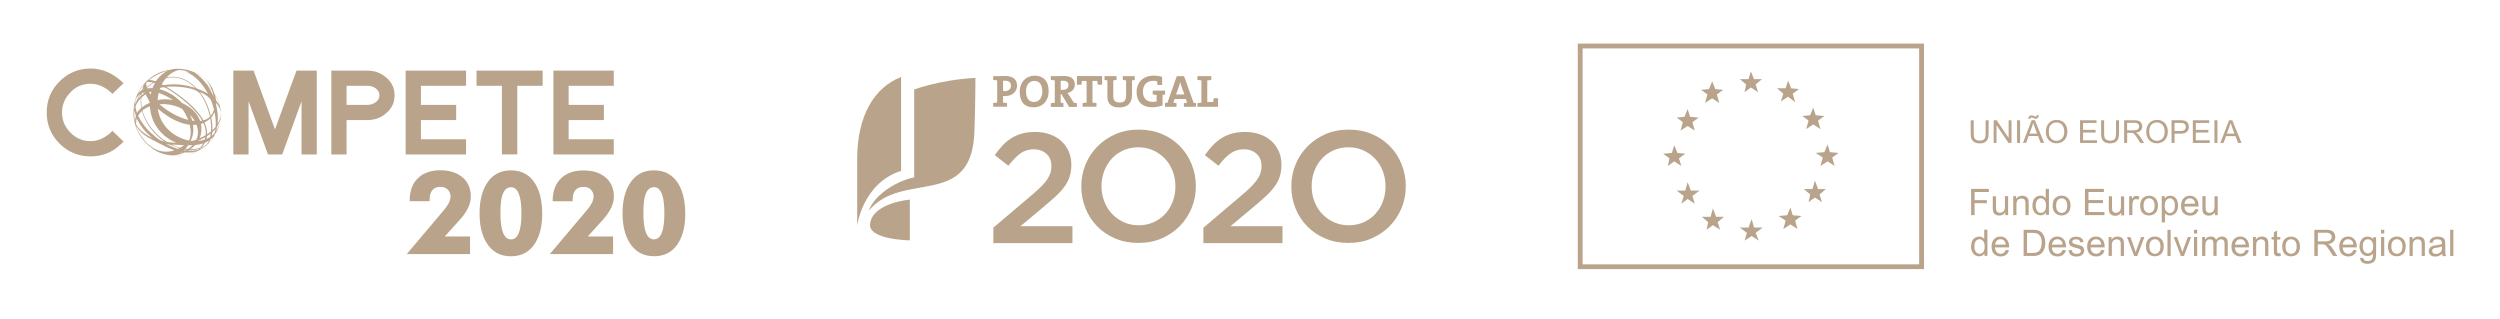<?xml version="1.0" encoding="utf-8"?>
<!-- Generator: Adobe Illustrator 24.3.0, SVG Export Plug-In . SVG Version: 6.00 Build 0)  -->
<svg version="1.1" id="Layer_1" xmlns="http://www.w3.org/2000/svg" xmlns:xlink="http://www.w3.org/1999/xlink" x="0px" y="0px"
	 viewBox="0 0 2885.4 368.5" style="enable-background:new 0 0 2885.4 368.5;" xml:space="preserve">
<style type="text/css">
	.st0{fill:#B9A48B;}
</style>
<g>
	<g>
		<path class="st0" d="M1146.3,262.9l43.5-36.9c4.3-3.6,8-6.9,11-9.8c3-3,5.5-5.7,7.3-8.4c1.9-2.6,3.2-5.2,4.1-7.8
			c0.9-2.5,1.3-5.2,1.3-8.1c0-6.2-2-11.1-5.9-14.5c-3.9-3.4-8.8-5.1-14.5-5.1c-5.8,0-10.9,1.6-15.3,4.7c-4.4,3.1-9,7.9-14,14.3
			l-15.7-12.3c3-4.2,6.1-8,9.2-11.3c3.1-3.3,6.5-6.1,10.2-8.4c3.7-2.2,7.7-4,12.1-5.2c4.4-1.2,9.4-1.8,15.1-1.8
			c6.1,0,11.8,0.9,16.9,2.7c5.1,1.8,9.5,4.4,13.2,7.7c3.7,3.3,6.5,7.3,8.6,11.9c2,4.6,3.1,9.8,3.1,15.4v0.4c0,4.9-0.7,9.4-2,13.5
			c-1.3,4-3.3,7.9-6,11.6c-2.7,3.7-6.1,7.5-10.3,11.3c-4.2,3.8-9,8-14.5,12.6l-26,21.7h60.1v19.5h-91.3V262.9z"/>
		<path class="st0" d="M1313.9,280.4c-9.8,0-18.7-1.7-26.7-5.1c-8.1-3.4-15-8.1-20.8-14c-5.8-5.9-10.3-12.8-13.5-20.7
			c-3.2-7.9-4.9-16.3-4.9-25.2v-0.4c0-8.9,1.6-17.3,4.9-25.2c3.3-7.9,7.8-14.8,13.7-20.8c5.9-6,12.9-10.7,21-14.2
			c8.1-3.5,17-5.2,26.7-5.2s18.7,1.7,26.7,5.1c8.1,3.4,15,8.1,20.8,14c5.8,5.9,10.3,12.8,13.5,20.7c3.2,7.9,4.9,16.3,4.9,25.2v0.4
			c0,8.9-1.6,17.3-4.9,25.2c-3.3,7.9-7.8,14.8-13.7,20.8c-5.9,6-12.9,10.7-20.9,14.2C1332.5,278.7,1323.6,280.4,1313.9,280.4
			 M1314.2,260c6.2,0,11.9-1.2,17.2-3.5c5.2-2.4,9.7-5.5,13.4-9.6c3.7-4,6.6-8.8,8.7-14.2c2.1-5.4,3.1-11.2,3.1-17.3v-0.4
			c0-6.1-1-11.9-3.1-17.4c-2.1-5.5-5-10.2-8.8-14.3c-3.8-4-8.3-7.3-13.6-9.7c-5.3-2.4-11-3.6-17.3-3.6c-6.2,0-11.9,1.2-17.2,3.5
			c-5.2,2.4-9.7,5.5-13.4,9.6c-3.7,4-6.6,8.8-8.7,14.2c-2.1,5.4-3.2,11.2-3.2,17.3v0.4c0,6.1,1.1,11.9,3.2,17.4
			c2.1,5.5,5,10.2,8.8,14.3c3.8,4,8.3,7.3,13.6,9.7C1302.2,258.8,1308,260,1314.2,260"/>
		<path class="st0" d="M1388.8,262.9l43.5-36.9c4.3-3.6,8-6.9,11-9.8c3-3,5.4-5.7,7.3-8.4c1.9-2.6,3.2-5.2,4.1-7.8
			c0.8-2.5,1.3-5.2,1.3-8.1c0-6.2-1.9-11.1-5.9-14.5c-3.9-3.4-8.8-5.1-14.5-5.1c-5.8,0-10.9,1.6-15.3,4.7c-4.4,3.1-9.1,7.9-14,14.3
			l-15.7-12.3c3-4.2,6.1-8,9.2-11.3c3.1-3.3,6.5-6.1,10.2-8.4c3.7-2.2,7.7-4,12.1-5.2c4.4-1.2,9.4-1.8,15.1-1.8
			c6.1,0,11.8,0.9,16.9,2.7c5.1,1.8,9.5,4.4,13.2,7.7c3.7,3.3,6.5,7.3,8.6,11.9c2.1,4.6,3.1,9.8,3.1,15.4v0.4c0,4.9-0.7,9.4-2,13.5
			c-1.3,4-3.3,7.9-6.1,11.6c-2.7,3.7-6.1,7.5-10.3,11.3c-4.2,3.8-9,8-14.5,12.6l-26,21.7h60.1v19.5h-91.3V262.9z"/>
		<path class="st0" d="M1556.3,280.4c-9.8,0-18.7-1.7-26.7-5.1c-8.1-3.4-15-8.1-20.8-14c-5.8-5.9-10.3-12.8-13.5-20.7
			c-3.3-7.9-4.9-16.3-4.9-25.2v-0.4c0-8.9,1.6-17.3,4.9-25.2c3.2-7.9,7.8-14.8,13.7-20.8c5.9-6,12.9-10.7,20.9-14.2
			c8.1-3.5,17-5.2,26.7-5.2c9.7,0,18.6,1.7,26.7,5.1c8.1,3.4,15,8.1,20.8,14c5.8,5.9,10.3,12.8,13.5,20.7c3.2,7.9,4.9,16.3,4.9,25.2
			v0.4c0,8.9-1.6,17.3-4.9,25.2c-3.3,7.9-7.8,14.8-13.7,20.8c-5.9,6-12.9,10.7-21,14.2C1575,278.7,1566.1,280.4,1556.3,280.4
			 M1556.7,260c6.2,0,11.9-1.2,17.2-3.5c5.2-2.4,9.7-5.5,13.4-9.6c3.7-4,6.6-8.8,8.7-14.2c2.1-5.4,3.1-11.2,3.1-17.3v-0.4
			c0-6.1-1-11.9-3.1-17.4c-2.1-5.5-5-10.2-8.8-14.3c-3.8-4-8.3-7.3-13.6-9.7c-5.3-2.4-11-3.6-17.3-3.6c-6.2,0-12,1.2-17.2,3.5
			c-5.2,2.4-9.7,5.5-13.4,9.6c-3.7,4-6.6,8.8-8.7,14.2c-2.1,5.4-3.1,11.2-3.1,17.3v0.4c0,6.1,1,11.9,3.1,17.4
			c2.1,5.5,5,10.2,8.8,14.3c3.8,4,8.3,7.3,13.6,9.7C1544.7,258.8,1550.4,260,1556.7,260"/>
	</g>
	<g>
		<path class="st0" d="M1160,110.9c-0.6,0-1.4,0-2.3-0.1v7.6c1.6,0.1,3.2,0.4,4.6,0.6v4.2h-16v-4.2c1.4-0.3,3-0.5,4.6-0.6V92.8
			c-1.6-0.1-3.2-0.4-4.6-0.6v-4.3h4.1c1.7,0,6.3-0.2,10-0.2c8.7,0,13.4,4,13.4,11C1173.9,105.5,1168.6,110.9,1160,110.9z
			 M1160.1,93.2c-0.8,0-1.6,0-2.4,0v11.8c0.7,0.1,1.4,0.2,2,0.2c4.2-0.1,7.1-2.4,7.1-6.2C1166.8,95.5,1164.8,93.2,1160.1,93.2z
			 M1193,123.9c-10.8,0-16.1-6.9-16.1-17.8c0-11.7,7.8-18.8,17.3-18.8c9.4,0,16.1,5.7,16.1,17.8
			C1210.4,116.8,1202.7,123.9,1193,123.9z M1193.6,93.4c-4.9,0-9.4,3.9-9.4,11.9c0,7.5,2.9,12.4,9.3,12.4c4.6,0,9.5-3.6,9.5-12.1
			C1203.1,97.7,1199.7,93.4,1193.6,93.4z M1233.8,123.3l-8.7-14.6h-0.9v9.8c1,0.1,2.1,0.3,3.2,0.6v4.3h-14.6v-4.2
			c1.4-0.3,3-0.5,4.6-0.6V92.8c-1.6-0.1-3.2-0.4-4.6-0.6v-4.3h4.1c1.4,0,6.3-0.2,10.7-0.2c7.8,0,12.9,2.7,12.9,10
			c0,5-3.4,8.6-8.4,9.6c0.6,0.8,1.3,1.7,1.8,2.6l5.5,8.6c1,0.1,2.2,0.4,3.5,0.6v4.3H1233.8z M1226.8,93.2c-0.9,0-1.9,0-2.6,0.1v10.3
			c0.5,0,1.4,0.1,2.4,0.1c4.2,0,6.6-2.1,6.6-5.4C1233.2,94.9,1231.2,93.2,1226.8,93.2z M1267,97.8c-0.2-1.6-0.5-3-0.6-4.4h-5.5v25
			c1.6,0.1,3.2,0.4,4.6,0.6v4.2h-16v-4.2c1.4-0.3,3-0.5,4.6-0.6v-25h-5.4c-0.1,1.3-0.4,2.7-0.6,4.4h-5.1v-10h29v10H1267z
			 M1306.5,92.8v17c0,9.4-5.2,14.2-14.7,14.2c-11.2,0-13.7-6.1-13.7-12.9V92.8c-1.2-0.1-2.3-0.3-3.3-0.6v-4.3h13.9v4.3
			c-1.2,0.3-2.6,0.5-3.8,0.6v17.9c0,4.5,1.4,7.6,7.3,7.6c5.2,0,7.5-2.2,7.5-8.3V92.8c-1.3-0.1-2.6-0.3-3.8-0.6v-4.3h13.8v4.3
			C1308.8,92.5,1307.7,92.7,1306.5,92.8z M1341.8,109.6v12c-3.5,1.4-7.9,2.2-12.2,2.2c-11.2,0-17.8-6.6-17.8-17.4
			c0-11.3,7.6-19.1,19.6-19.1c3.3,0,6.6,0.5,9.9,1.3v9.5h-5.3c-0.3-1.5-0.5-2.9-0.6-4.3c-1.4-0.4-2.9-0.5-4.4-0.5
			c-6.9,0-11.9,4.4-11.9,12.4c0,7.5,4.1,11.9,11.3,11.9c1.7,0,3.1-0.2,4.5-0.6v-7.4c-1.6-0.1-3.2-0.4-4.5-0.7v-4.3h14.3v4.4
			C1343.8,109.3,1342.8,109.5,1341.8,109.6z M1366.4,123.3v-4.2c1.1-0.2,2.5-0.5,3.7-0.6l-1.5-4.2h-12.9l-1.5,4.2
			c1.2,0.1,2.6,0.4,3.7,0.6v4.2h-13.3v-4.2c0.9-0.3,1.9-0.5,2.8-0.5l10.8-30.7h8.4l11,30.7c0.9,0.1,1.9,0.3,2.8,0.5v4.2H1366.4z
			 M1363.8,100.3c-0.7-1.9-1.2-3.6-1.6-5.6h-0.1c-0.4,1.8-0.9,3.8-1.7,5.8l-3,8.5h9.6L1363.8,100.3z M1382,123.3v-4.2
			c1.4-0.3,3-0.5,4.6-0.6V92.8c-1.6-0.1-3.2-0.4-4.6-0.6v-4.3h16v4.3c-1.4,0.3-3,0.5-4.6,0.6v24.9h6.8c0.1-1.3,0.4-2.8,0.6-4.4h5v10
			H1382z"/>
	</g>
	<g>
		<path class="st0" d="M1040,88.8c-31.3,12.4-50.7,45-50.7,95.2v76.3c0,0,6.4-49,50.7-63.1V88.8z"/>
		<path class="st0" d="M1055.1,204.7c-18.2,3.6-44.8,18.2-52.6,38.7c39-47.4,118.6-1.6,122.1-90.6c1.1-28.2,1.2-62.9,1.2-62.9
			c-41.6,2.3-70.7,13.4-70.7,13.4V204.7z"/>
		<path class="st0" d="M1050.1,230.4c0,0-42.3,3.4-45.9,27.6c-2.8,18.9,45.9,19.4,45.9,19.4V230.4z"/>
	</g>
</g>
<g>
	<path class="st0" d="M1821,310.6h399.6V50.3H1821V310.6z M1826.6,55.9H2215v249.2h-388.4V55.9z"/>
	<polygon class="st0" points="2112,175.6 2109.3,166.7 2105.6,175.6 2095.6,176.5 2103.8,181.8 2101.1,191.6 2109.3,186.2 
		2117.5,191.6 2114.7,181.8 2122,176.5 	"/>
	<polygon class="st0" points="2098.3,218.2 2094.7,208.4 2091.9,218.2 2081.9,218.2 2089.2,224.4 2087.4,233.3 2094.7,228 
		2102.9,233.3 2100.1,224.4 2107.4,218.2 	"/>
	<polygon class="st0" points="2024.4,262.6 2021.7,252.8 2018.1,262.6 2008,262.6 2016.2,268.8 2013.5,277.7 2021.7,272.4 
		2029.9,277.7 2026.3,268.8 2034.5,262.6 	"/>
	<polygon class="st0" points="1939.6,150.7 1947.8,145.4 1956,150.7 1953.3,141 1960.6,135.7 1950.6,134.8 1947.8,125.9 
		1944.2,134.8 1935.1,135.7 1942.3,141 	"/>
	<polygon class="st0" points="1980.7,250.2 1977,240.4 1974.3,250.2 1964.2,250.2 1971.5,256.4 1969.7,265.2 1977,259.9 
		1985.2,265.2 1982.5,256.4 1989.8,250.2 	"/>
	<polygon class="st0" points="1937.8,182.7 1945.1,177.4 1936,176.5 1932.3,167.6 1929.6,176.5 1919.6,177.4 1926.8,182.7 
		1925,191.6 1932.3,186.2 1940.5,191.6 	"/>
	<polygon class="st0" points="1967.9,118.8 1976.1,113.5 1984.3,118.8 1981.6,109 1988.9,103.7 1979.7,102.8 1976.1,93.9 
		1972.4,102.8 1963.3,103.7 1970.6,109 	"/>
	<polygon class="st0" points="1951.5,220 1947.8,210.2 1945.1,220 1935.1,220 1943.3,226.2 1940.5,235.1 1947.8,229.7 1956,235.1 
		1953.3,226.2 1961.5,220 	"/>
	<polygon class="st0" points="2084.6,149 2092.8,143.6 2101.1,149 2098.3,139.2 2105.6,133.9 2095.6,133 2092.8,124.1 2089.2,133 
		2080.1,133.9 2087.4,139.2 	"/>
	<polygon class="st0" points="2013.5,106.4 2020.8,101 2029,106.4 2026.3,97.5 2033.6,91.3 2024.4,91.3 2020.8,82.4 2018.1,91.3 
		2008,91.3 2015.3,97.5 	"/>
	<polygon class="st0" points="2069.1,248.4 2066.4,239.5 2062.7,248.4 2052.7,249.3 2060.9,254.6 2058.2,264.4 2066.4,259 
		2074.6,264.4 2071.9,254.6 2079.2,249.3 	"/>
	<polygon class="st0" points="2055.4,117 2063.7,111.7 2071.9,117.9 2069.1,108.1 2076.4,102.8 2067.3,101.9 2063.7,93 
		2060.9,101.9 2050.9,101.9 2058.2,108.1 	"/>
	<path class="st0" d="M2355.8,267.8c-1.2-1-2.7-1.8-4.4-2.2c-0.9-0.2-2-0.3-3.4-0.4c-0.6,0-1.3,0-2,0h-10.4v30.2h10.9
		c0.5,0,1,0,1.5,0c1.2-0.1,2.3-0.2,3.3-0.5c1.4-0.3,2.6-0.9,3.6-1.5c1-0.7,1.9-1.6,2.8-2.7c0.8-1.2,1.5-2.6,2.1-4.4
		c0.5-1.8,0.8-3.8,0.8-6.1c0-2.7-0.4-5.1-1.2-7.2C2358.5,270.9,2357.4,269.2,2355.8,267.8z M2355.6,285.9c-0.5,1.6-1.3,2.9-2.2,3.8
		c-0.7,0.7-1.6,1.2-2.7,1.6c-0.7,0.2-1.6,0.4-2.7,0.5c-0.6,0-1.3,0.1-2,0.1h-6.5v-23.1h6.4c0.8,0,1.5,0,2.1,0.1
		c1.3,0.1,2.4,0.3,3.1,0.6c1.5,0.6,2.7,1.7,3.8,3.4c1,1.7,1.6,4.1,1.6,7.3C2356.4,282.4,2356.1,284.3,2355.6,285.9z"/>
	<path class="st0" d="M2547.3,244.7c-0.8-0.6-1.2-1.3-1.5-2.3c-0.1-0.7-0.2-2-0.2-3.9v-12.1h-3.7v13.6c0,1.6,0.1,2.7,0.2,3.5
		c0.2,1.1,0.6,2,1.1,2.8c0.5,0.7,1.4,1.4,2.5,1.9c1.1,0.5,2.3,0.7,3.6,0.7c2.9,0,5.2-1.2,7-3.7v3.2h3.3v-21.9h-3.7v11.7
		c0,1.9-0.2,3.3-0.6,4.3c-0.4,1-1.1,1.8-2.1,2.3c-1,0.6-2,0.9-3.1,0.9C2549,245.6,2548,245.3,2547.3,244.7z"/>
	<path class="st0" d="M2337.3,231.6c0.3,0.8,0.4,1.9,0.4,3.4v13.3h3.7v-13.5c0-1.7-0.1-2.9-0.2-3.6c-0.2-1.1-0.6-2-1.2-2.7
		c-0.5-0.8-1.4-1.4-2.5-1.9c-1.1-0.5-2.3-0.7-3.6-0.7c-3,0-5.4,1.2-7,3.6v-3.1h-3.3v21.9h3.7v-12c0-2.8,0.6-4.7,1.7-5.7
		c1.2-1,2.5-1.5,4.1-1.5c1,0,1.8,0.2,2.6,0.7C2336.5,230.2,2337,230.8,2337.3,231.6z"/>
	<path class="st0" d="M2480.4,225.9L2480.4,225.9c-2.7,0-5,0.8-6.9,2.4c-2.3,1.9-3.4,5-3.4,9c0,3.7,0.9,6.5,2.8,8.5
		c1.9,2,4.4,2.9,7.4,2.9h0c1.9,0,3.7-0.4,5.3-1.3c1.6-0.9,2.8-2.1,3.7-3.8c0.8-1.6,1.3-3.8,1.3-6.6c0-3.5-0.9-6.2-2.9-8.2
		C2485.9,226.9,2483.4,225.9,2480.4,225.9z M2485,243.6c-1.2,1.4-2.8,2.1-4.6,2.1h0c-1.8,0-3.4-0.7-4.6-2.1
		c-1.2-1.4-1.8-3.5-1.8-6.3c0-2.8,0.6-4.9,1.8-6.3c1.2-1.4,2.8-2.1,4.6-2.1h0c1.8,0,3.4,0.7,4.6,2.1c1.2,1.4,1.8,3.4,1.8,6.2
		C2486.8,240.1,2486.2,242.2,2485,243.6z"/>
	<path class="st0" d="M2301.4,246.2c0.5,0.7,1.4,1.4,2.5,1.9c1.1,0.5,2.3,0.7,3.6,0.7c2.5,0,4.6-0.9,6.2-2.8
		c0.2-0.3,0.5-0.6,0.7-0.9v3.2h3.3v-21.9h-3.7v11.7c0,1.4-0.1,2.5-0.3,3.4c-0.1,0.3-0.2,0.6-0.3,0.9c-0.4,1-1.1,1.8-2.1,2.3
		c-1,0.6-2,0.9-3.1,0.9s-2-0.3-2.8-0.8c-0.8-0.6-1.2-1.3-1.5-2.3c-0.1-0.7-0.2-2-0.2-3.9v-12.1h-3.7v13.6c0,1.6,0.1,2.7,0.2,3.5
		C2300.5,244.5,2300.9,245.4,2301.4,246.2z"/>
	<path class="st0" d="M2457.4,226.4v21.9h3.7v-11.5c0-0.3,0-0.7,0-1c0.1-1.2,0.3-2.3,0.6-3.3c0.3-0.9,0.7-1.5,1.4-2
		c0.6-0.5,1.4-0.7,2.2-0.7c0.9,0,1.8,0.3,2.7,0.8l1.3-3.4c-1.3-0.8-2.6-1.2-3.8-1.2c-0.9,0-1.7,0.3-2.4,0.7c-0.6,0.4-1.3,1.2-2,2.4
		c-0.1,0.2-0.3,0.5-0.4,0.7v-3.3H2457.4z"/>
	<path class="st0" d="M2290.3,276.1c-0.6-0.9-1.5-1.6-2.5-2.2c-0.9-0.5-1.9-0.8-3.1-0.8c-0.1,0-0.3,0-0.5,0c-1.8,0-3.4,0.5-4.9,1.4
		c-1.5,0.9-2.5,2.3-3.3,4.1c-0.7,1.8-1.1,3.8-1.1,5.9c0,2.2,0.4,4.2,1.2,5.9c0.8,1.7,1.9,3.1,3.4,4c1.5,1,3.1,1.4,4.8,1.4
		c0.1,0,0.2,0,0.3,0c2.6-0.1,4.5-1.2,5.8-3.3v2.8h3.4v-30.2h-3.7V276.1z M2288.9,290.9c-1.1,1.3-2.5,2-4.1,2l-0.1,0
		c-1.6,0-3-0.7-4.1-2.1c-1.2-1.4-1.8-3.5-1.8-6.3c0-2.9,0.6-5,1.7-6.4c1.1-1.3,2.5-2,4.1-2l0.1,0c1.6,0,3,0.7,4.2,2.1
		c1.2,1.4,1.7,3.6,1.7,6.6C2290.6,287.5,2290.1,289.6,2288.9,290.9z"/>
	<polygon class="st0" points="2275,248.3 2279,248.3 2279,234.5 2293.2,234.5 2293.2,231 2279,231 2279,221.6 2295.4,221.6 
		2295.4,218 2275,218 	"/>
	<path class="st0" d="M2308.8,273L2308.8,273c-3.1,0-5.5,1-7.4,3.1c-1.9,2-2.8,4.9-2.8,8.6c0,3.6,0.9,6.3,2.8,8.3
		c1.8,1.9,4.3,2.9,7.3,3l0.3,0c2.5,0,4.6-0.6,6.3-1.9c1.6-1.2,2.8-3,3.4-5.2l-3.8-0.5c-0.6,1.6-1.3,2.7-2.3,3.4
		c-1,0.7-2.1,1.1-3.5,1.1c-0.1,0-0.2,0-0.3,0c-1.7-0.1-3.1-0.7-4.3-1.9c-1.2-1.3-1.9-3.1-2-5.5h6.3h10c0-0.4,0-0.8,0-1
		c0-3.6-0.9-6.4-2.8-8.4C2314.2,274,2311.8,273,2308.8,273z M2308.8,282.4h-6.1c0.1-1.9,0.8-3.4,1.9-4.6c1.1-1.1,2.5-1.7,4.2-1.7
		l0.1,0c1.9,0,3.4,0.7,4.6,2.1c0.8,0.9,1.2,2.3,1.4,4.1H2308.8z"/>
	<path class="st0" d="M2389.7,237c0-3.5-0.9-6.2-2.9-8.2c-1.9-2-4.4-3-7.4-3h0c-2.7,0-5,0.8-6.9,2.4l-0.2,0.1
		c-2.2,2-3.2,4.9-3.2,8.9c0,3.7,0.9,6.5,2.8,8.5c0.1,0.1,0.3,0.3,0.4,0.4c1.8,1.7,4.2,2.6,7,2.6h0c1.9,0,3.7-0.4,5.3-1.3
		c1.6-0.9,2.8-2.1,3.7-3.8C2389.3,242,2389.7,239.8,2389.7,237z M2384.1,243.6c-1.2,1.4-2.8,2.1-4.6,2.1h0c-1.8,0-3.4-0.7-4.6-2.1
		c-1.2-1.4-1.8-3.5-1.8-6.3c0-2.8,0.6-4.9,1.8-6.3c1.2-1.4,2.8-2.1,4.6-2.1h0c1.8,0,3.4,0.7,4.6,2.1c1.2,1.4,1.8,3.4,1.8,6.2
		C2385.9,240.1,2385.3,242.2,2384.1,243.6z"/>
	<path class="st0" d="M2651.3,275.7c-1.9-1.7-4.2-2.6-7-2.6h0c-2.7,0-5,0.8-6.9,2.4c-2.3,1.9-3.4,5-3.4,9c0,3.7,0.9,6.5,2.8,8.5
		c1.9,2,4.4,2.9,7.4,2.9h0c1.9,0,3.7-0.4,5.3-1.3c0.6-0.4,1.2-0.8,1.7-1.2c0.8-0.7,1.4-1.6,2-2.5c0.8-1.6,1.3-3.8,1.3-6.6
		c0-3.5-0.9-6.2-2.9-8.2C2651.6,275.9,2651.5,275.8,2651.3,275.7z M2648.9,290.8c-1.2,1.4-2.8,2.1-4.6,2.1h0c-1.8,0-3.4-0.7-4.6-2.1
		c-1.2-1.4-1.8-3.5-1.8-6.3c0-2.8,0.6-4.9,1.8-6.3c1.2-1.4,2.8-2.1,4.6-2.1h0c1.8,0,3.4,0.7,4.6,2.1c1.2,1.4,1.8,3.4,1.8,6.2
		C2650.8,287.2,2650.1,289.4,2648.9,290.8z"/>
	<path class="st0" d="M2364.8,248.3V218h-3.7v10.8c-0.6-0.9-1.5-1.6-2.5-2.2c-0.9-0.5-1.9-0.8-3.1-0.8c-0.1,0-0.3,0-0.5,0
		c-1.8,0-3.4,0.5-4.9,1.4c-1.5,0.9-2.5,2.3-3.3,4.1c-0.7,1.8-1.1,3.8-1.1,5.9c0,2.2,0.4,4.2,1.2,5.9c0.8,1.7,1.9,3.1,3.4,4
		c1.5,1,3.1,1.4,4.8,1.4c0.1,0,0.2,0,0.3,0c2.6-0.1,4.5-1.2,5.8-3.3v2.8H2364.8z M2359.7,243.7c-1.1,1.3-2.5,2-4.1,2l-0.1,0
		c-1.6,0-3-0.7-4.1-2.1c-1.2-1.4-1.8-3.5-1.8-6.3c0-2.9,0.6-5,1.7-6.4c1.1-1.3,2.5-2,4.1-2l0.1,0c1.7,0,3,0.7,4.2,2.1
		c1.2,1.4,1.7,3.6,1.7,6.6C2361.4,240.4,2360.8,242.4,2359.7,243.7z"/>
	<path class="st0" d="M2689.2,283.2c-0.5-0.5-1.4-1-2.4-1.5c2.9-0.4,5-1.3,6.4-2.8c1.4-1.5,2.1-3.3,2.1-5.4c0-1.7-0.4-3.2-1.3-4.6
		c-0.8-1.4-2-2.3-3.4-2.9c-1.4-0.5-3.4-0.8-6.1-0.8h-1.4h-12v30.2h4V282h4.6c1,0,1.8,0,2.2,0.1c0.4,0.1,0.8,0.2,1.2,0.4
		c0.2,0.1,0.4,0.2,0.7,0.4c0.6,0.4,1.3,1.1,2,2c0.8,1,1.7,2.4,2.9,4.2l4,6.3h5l-5.3-8.2C2691.5,285.6,2690.4,284.3,2689.2,283.2z
		 M2683.8,278.6h-0.6h-8v-10h8h1.5c2.2,0,3.9,0.5,4.9,1.4c1,0.9,1.6,2.1,1.6,3.5c0,1-0.3,1.9-0.8,2.7c-0.5,0.8-1.3,1.4-2.4,1.8
		C2687,278.4,2685.6,278.6,2683.8,278.6z"/>
	<path class="st0" d="M2616.7,275.6c-0.5-0.8-1.4-1.4-2.5-1.9c-1.1-0.5-2.3-0.7-3.6-0.7c-3,0-5.4,1.2-7,3.6v-3.1h-3.3v21.9h3.7v-12
		c0-2.8,0.6-4.7,1.7-5.7c1.2-1,2.5-1.5,4.1-1.5c1,0,1.9,0.2,2.6,0.7c0.7,0.4,1.2,1,1.5,1.8c0.3,0.8,0.4,1.9,0.4,3.4v13.3h3.7V282
		c0-1.7-0.1-2.9-0.2-3.6C2617.6,277.3,2617.2,276.4,2616.7,275.6z"/>
	<path class="st0" d="M2585.7,273L2585.7,273c-3.1,0-5.5,1-7.4,3.1c-1.9,2-2.8,4.9-2.8,8.6c0,3.6,0.9,6.3,2.8,8.3
		c1.8,1.9,4.3,2.9,7.3,3l0.3,0c2.5,0,4.6-0.6,6.3-1.9c1.6-1.2,2.8-3,3.4-5.2l-3.8-0.5c-0.6,1.6-1.3,2.7-2.3,3.4
		c-1,0.7-2.1,1.1-3.5,1.1c-0.1,0-0.2,0-0.3,0c-1.7-0.1-3.1-0.7-4.3-1.9c-1.2-1.3-1.9-3.1-2-5.5h6.3h10c0-0.4,0-0.8,0-1
		c0-3.6-0.9-6.4-2.8-8.4C2591.1,274,2588.7,273,2585.7,273z M2585.7,282.4h-6.1c0.1-1.9,0.8-3.4,1.9-4.6c1.1-1.1,2.5-1.7,4.2-1.7
		l0.1,0c1.9,0,3.4,0.7,4.6,2.1c0.8,0.9,1.2,2.3,1.4,4.1H2585.7z"/>
	<path class="st0" d="M2527.5,225.9L2527.5,225.9c-3.1,0-5.5,1-7.4,3.1c-1.9,2-2.8,4.9-2.8,8.6c0,3.6,0.9,6.3,2.8,8.3
		c1.8,1.9,4.3,2.9,7.3,3l0.3,0c2.5,0,4.6-0.6,6.3-1.9c1.6-1.2,2.8-3,3.4-5.2l-3.8-0.5c-0.6,1.6-1.3,2.7-2.3,3.4
		c-1,0.7-2.1,1.1-3.5,1.1c-0.1,0-0.2,0-0.3,0c-1.7-0.1-3.1-0.7-4.3-1.9c-1.2-1.3-1.9-3.1-2-5.5h6.3h10c0-0.4,0-0.8,0-1
		c0-3.6-0.9-6.4-2.8-8.4C2532.8,226.9,2530.4,225.9,2527.5,225.9z M2527.4,235.2h-6.1c0.1-1.9,0.8-3.4,1.9-4.6
		c1.1-1.1,2.5-1.7,4.2-1.7l0.1,0c1.9,0,3.4,0.7,4.6,2.1c0.8,0.9,1.2,2.3,1.4,4.1H2527.4z"/>
	<path class="st0" d="M2710.1,273L2710.1,273c-3.1,0-5.5,1-7.4,3.1c-1.9,2-2.8,4.9-2.8,8.6c0,3.6,0.9,6.3,2.8,8.3
		c1.8,1.9,4.3,2.9,7.3,3l0.3,0c2.5,0,4.6-0.6,6.3-1.9c1.6-1.2,2.8-3,3.4-5.2l-3.8-0.5c-0.6,1.6-1.3,2.7-2.3,3.4
		c-1,0.7-2.1,1.1-3.5,1.1c-0.1,0-0.2,0-0.3,0c-1.7-0.1-3.1-0.7-4.3-1.9c-1.2-1.3-1.9-3.1-2-5.5h6.3h10c0-0.4,0-0.8,0-1
		c0-3.6-0.9-6.4-2.8-8.4C2715.5,274,2713.1,273,2710.1,273z M2710.1,282.4h-6.1c0.1-1.9,0.8-3.4,1.9-4.6c1.1-1.1,2.5-1.7,4.2-1.7
		l0.1,0c1.9,0,3.4,0.7,4.6,2.1c0.8,0.9,1.2,2.3,1.4,4.1H2710.1z"/>
	<path class="st0" d="M2564.5,273c-2.8,0-5,1.3-6.8,3.8c-0.4-1.2-1.2-2.1-2.2-2.8c-1-0.7-2.4-1-4-1c-1.5,0-2.8,0.3-3.9,1
		c-1.1,0.6-2.1,1.5-2.7,2.6v-3.1h-3.3v21.9h3.7v-11.4c0-2,0.2-3.5,0.6-4.6c0.4-1.1,1-1.9,1.9-2.4c0.9-0.6,1.9-0.8,2.9-0.8
		c1.4,0,2.4,0.4,3,1.2c0.6,0.8,0.9,2.1,0.9,3.7v14.2h3.7v-12.7c0-2.3,0.5-3.9,1.5-4.9c1-1,2.3-1.5,3.8-1.5c0.9,0,1.6,0.2,2.2,0.6
		c0.6,0.4,1.1,0.9,1.3,1.6c0.2,0.7,0.4,1.7,0.4,3.2v13.8h3.7v-15c0-2.5-0.6-4.3-1.8-5.6C2568.3,273.7,2566.7,273,2564.5,273z"/>
	<path class="st0" d="M2797.4,275.6c-0.5-0.8-1.4-1.4-2.5-1.9c-1.1-0.5-2.3-0.7-3.6-0.7c-3,0-5.4,1.2-7,3.6v-3.1h-3.3v21.9h3.7v-12
		c0-2.8,0.6-4.7,1.7-5.7c1.2-1,2.5-1.5,4.1-1.5c1,0,1.9,0.2,2.6,0.7c0.7,0.4,1.2,1,1.5,1.8c0.3,0.8,0.4,1.9,0.4,3.4v13.3h3.7V282
		c0-1.7-0.1-2.9-0.2-3.6C2798.3,277.3,2798,276.4,2797.4,275.6z"/>
	<path class="st0" d="M2822.2,286.3v-4.9c0-1.6-0.1-2.8-0.2-3.4c-0.2-1-0.6-1.9-1.2-2.5c-0.6-0.7-1.4-1.2-2.6-1.7
		c-1.2-0.4-2.7-0.7-4.6-0.7c-0.3,0-0.6,0-0.9,0c-1.5,0.1-2.9,0.3-4,0.8c-1.4,0.5-2.5,1.3-3.3,2.2c-0.8,0.9-1.3,2.2-1.6,3.8l3.6,0.5
		c0.4-1.6,1-2.6,1.8-3.3c0.8-0.6,1.9-0.9,3.5-0.9c0.1,0,0.3,0,0.4,0c1.9,0,3.3,0.4,4.2,1.3c0.7,0.6,1.1,1.7,1.1,3.2c0,0.1,0,0.5,0,1
		c-1.3,0.4-3.1,0.8-5.6,1.2c-0.3,0-0.6,0.1-1,0.1c-1.5,0.2-2.6,0.4-3.3,0.6c-1,0.3-1.9,0.7-2.7,1.2c-0.8,0.5-1.4,1.2-1.9,2.1
		c-0.5,0.9-0.7,1.9-0.7,2.9c0,1.8,0.6,3.3,1.9,4.5c1.3,1.2,3.1,1.8,5.5,1.8c0.7,0,1.4-0.1,2.1-0.2c0.7-0.1,1.3-0.3,2-0.5
		c1.3-0.5,2.6-1.3,4-2.5c0.1,1,0.4,1.9,0.7,2.7h3.9c-0.5-0.8-0.8-1.7-0.9-2.6C2822.3,291.9,2822.2,289.7,2822.2,286.3z
		 M2818.4,285.8c0,1.6-0.2,2.9-0.6,3.7c-0.5,1.1-1.3,1.9-2.5,2.6c-0.8,0.4-1.6,0.7-2.6,0.9c-0.4,0.1-0.8,0.1-1.2,0.1
		c-1.4,0-2.5-0.3-3.3-1c-0.7-0.7-1.1-1.5-1.1-2.5c0-0.6,0.2-1.2,0.5-1.8c0.3-0.5,0.8-0.9,1.5-1.2c0.6-0.3,1.7-0.5,3.2-0.7l0.4-0.1
		c2.5-0.4,4.4-0.8,5.6-1.3V285.8z"/>
	<rect x="2532.2" y="265.2" class="st0" width="3.7" height="4.3"/>
	<rect x="2827.9" y="265.2" class="st0" width="3.7" height="30.2"/>
	<rect x="2748.1" y="273.5" class="st0" width="3.7" height="21.9"/>
	<path class="st0" d="M2773.8,276c-1.9-2-4.4-3-7.4-3h0c-2.7,0-5,0.8-6.9,2.4c-2.3,1.9-3.4,5-3.4,9c0,3.7,0.9,6.5,2.8,8.5
		c1.9,2,4.4,2.9,7.4,2.9h0c1.9,0,3.7-0.4,5.3-1.3c1.6-0.9,2.8-2.1,3.7-3.8c0.3-0.6,0.6-1.4,0.8-2.2c0.3-1.3,0.5-2.7,0.5-4.4
		c0-1.4-0.2-2.7-0.5-3.8C2775.7,278.6,2774.9,277.2,2773.8,276z M2771,290.8c-1.2,1.4-2.8,2.1-4.6,2.1h0c-1.8,0-3.4-0.7-4.6-2.1
		c-1.2-1.4-1.8-3.5-1.8-6.3c0-2.8,0.6-4.9,1.8-6.3c1.2-1.4,2.8-2.1,4.6-2.1h0c1.8,0,3.4,0.7,4.6,2.1c1.2,1.4,1.8,3.4,1.8,6.2
		C2772.8,287.2,2772.2,289.4,2771,290.8z"/>
	<path class="st0" d="M2739.1,276.2c-1.6-2-3.6-3-6.1-3.1c-0.1,0-0.2,0-0.3,0c-1.9,0-3.6,0.5-5.1,1.4c-1.4,1-2.5,2.3-3.3,4.1
		c-0.8,1.8-1.1,3.7-1.1,5.8c0,3,0.8,5.6,2.5,7.8c1.6,2.2,4,3.3,7,3.3c0.1,0,0.2,0,0.4,0c2.3-0.1,4.2-1,5.7-2.9c0,2.4-0.1,4-0.3,4.8
		c-0.3,1.2-1,2.2-1.9,2.9c-0.9,0.6-2,1-3.5,1c-0.1,0-0.3,0-0.4,0c-1.6,0-2.8-0.3-3.8-1c-0.7-0.5-1.1-1.3-1.3-2.4l-3.6-0.5
		c-0.1,2.4,0.7,4.1,2.3,5.3c1.6,1.2,3.7,1.8,6.3,1.8c0.1,0,0.3,0,0.4,0c2-0.1,3.7-0.5,5.1-1.2c1.5-0.8,2.6-1.9,3.3-3.4
		c0.7-1.4,1-3.8,1-7.2v-18.9h-3.4V276.2z M2737.3,290.4c-1.2,1.3-2.6,2-4.3,2h0c-1.7,0-3.1-0.7-4.3-2c-1.1-1.3-1.7-3.4-1.7-6.3
		c0-2.6,0.6-4.6,1.7-6c1.2-1.3,2.6-2,4.2-2l0.1,0c1.6,0,3.1,0.7,4.2,2c1.2,1.4,1.8,3.4,1.8,6.1C2739,287,2738.5,289.1,2737.3,290.4z
		"/>
	<rect x="2748.1" y="265.2" class="st0" width="3.7" height="4.3"/>
	<path class="st0" d="M2630.2,292.3c-0.5,0-1-0.1-1.3-0.3c-0.3-0.2-0.5-0.4-0.6-0.7c-0.1-0.3-0.2-1-0.2-2v-12.8h3.7v-2.9h-3.7v-7.6
		l-0.7,0.4l-3,1.8v5.4h-2.7v2.9h2.7V289c0,2.2,0.2,3.7,0.5,4.4c0.3,0.7,0.8,1.3,1.6,1.7c0.3,0.2,0.6,0.3,1,0.4
		c0.6,0.2,1.3,0.3,2.2,0.3c0.8,0,1.8-0.1,2.8-0.3l-0.5-3.3C2631.1,292.2,2630.6,292.3,2630.2,292.3z"/>
	<path class="st0" d="M2419.1,273L2419.1,273c-3.1,0-5.5,1-7.4,3.1c-1.9,2-2.8,4.9-2.8,8.6c0,3.6,0.9,6.3,2.8,8.3
		c1.8,1.9,4.3,2.9,7.3,3l0.3,0c2.5,0,4.6-0.6,6.3-1.9c1.6-1.2,2.8-3,3.4-5.2l-3.8-0.5c-0.6,1.6-1.3,2.7-2.3,3.4
		c-1,0.7-2.1,1.1-3.5,1.1c-0.1,0-0.2,0-0.3,0c-1.7-0.1-3.1-0.7-4.3-1.9c-1.2-1.3-1.9-3.1-2-5.5h6.3h10c0-0.4,0-0.8,0-1
		c0-3.6-0.9-6.4-2.8-8.4C2424.5,274,2422.1,273,2419.1,273z M2419.1,282.4h-6.1c0.1-1.9,0.8-3.4,1.9-4.6c1.1-1.1,2.5-1.7,4.2-1.7
		l0.1,0c1.9,0,3.4,0.7,4.6,2.1c0.8,0.9,1.2,2.3,1.4,4.1H2419.1z"/>
	<polygon class="st0" points="2428.9,248.3 2428.9,244.7 2411.3,244.7 2410.4,244.7 2410.4,234.4 2411.3,234.4 2427.1,234.4 
		2427.1,230.9 2411.3,230.9 2410.4,230.9 2410.4,221.6 2411.3,221.6 2428.2,221.6 2428.2,218 2411.3,218 2406.4,218 2406.4,248.3 
		2411.3,248.3 	"/>
	<path class="st0" d="M2447.9,238.1c0,1.9-0.2,3.3-0.6,4.3c-0.4,1-1.1,1.8-2.1,2.3c-1,0.6-2,0.9-3.1,0.9c-1.1,0-2-0.3-2.8-0.8
		c-0.5-0.4-0.9-0.8-1.1-1.3c-0.2-0.3-0.3-0.6-0.4-1c-0.1-0.7-0.2-2-0.2-3.9v-12.1h-3.7v13.6c0,1.6,0.1,2.7,0.2,3.5
		c0.2,1.1,0.6,2,1.1,2.8c0.5,0.7,1.4,1.4,2.5,1.9c0.1,0.1,0.3,0.1,0.4,0.2c1,0.4,2.1,0.6,3.2,0.6c2.9,0,5.2-1.2,7-3.7v3.2h3.3v-21.9
		h-3.7V238.1z"/>
	<path class="st0" d="M2450.1,275.6c-0.5-0.8-1.4-1.4-2.5-1.9c-1.1-0.5-2.3-0.7-3.6-0.7c-3,0-5.4,1.2-7,3.6v-3.1h-3.3v21.9h3.7v-12
		c0-2.8,0.6-4.7,1.7-5.7c1.2-1,2.5-1.5,4.1-1.5c1,0,1.9,0.2,2.6,0.7c0.7,0.4,1.2,1,1.5,1.8c0.3,0.8,0.4,1.9,0.4,3.4v13.3h3.7V282
		c0-1.7-0.1-2.9-0.2-3.6C2451,277.3,2450.6,276.4,2450.1,275.6z"/>
	<path class="st0" d="M2374.5,273L2374.5,273c-3.1,0-5.5,1-7.4,3.1c-1.9,2-2.8,4.9-2.8,8.6c0,3.6,0.9,6.3,2.8,8.3
		c1.8,1.9,4.3,2.9,7.3,3l0.3,0c2.5,0,4.6-0.6,6.3-1.9c1.6-1.2,2.8-3,3.4-5.2l-3.8-0.5c-0.6,1.6-1.3,2.7-2.3,3.4
		c-1,0.7-2.1,1.1-3.5,1.1c-0.1,0-0.2,0-0.3,0c-1.7-0.1-3.1-0.7-4.3-1.9c-1.2-1.3-1.9-3.1-2-5.5h6.3h10c0-0.4,0-0.8,0-1
		c0-3.6-0.9-6.4-2.8-8.4C2379.9,274,2377.5,273,2374.5,273z M2374.5,282.4h-6.1c0.1-1.9,0.8-3.4,1.9-4.6c1.1-1.1,2.5-1.7,4.2-1.7
		l0.1,0c1.9,0,3.4,0.7,4.6,2.1c0.8,0.9,1.2,2.3,1.4,4.1H2374.5z"/>
	<path class="st0" d="M2402.4,283.9c-1-0.5-2.9-1-5.5-1.7c-1.8-0.5-2.9-0.8-3.3-0.9c-0.6-0.3-1.1-0.6-1.4-1
		c-0.3-0.4-0.5-0.8-0.5-1.3c0-0.8,0.4-1.4,1.1-2c0.7-0.6,1.9-0.8,3.6-0.8c1.4,0,2.6,0.3,3.3,1c0.8,0.6,1.3,1.5,1.4,2.6l3.6-0.5
		c-0.2-1.4-0.7-2.5-1.3-3.4c-0.6-0.8-1.6-1.5-2.9-2c-1.3-0.5-2.8-0.7-4.5-0.7c-1.1,0-2.2,0.1-3.2,0.4c-1,0.3-1.8,0.7-2.4,1.1
		c-0.8,0.5-1.4,1.2-1.8,2.1c-0.5,0.8-0.7,1.7-0.7,2.7c0,1.1,0.3,2,0.8,2.9c0.5,0.9,1.3,1.6,2.4,2.1c1,0.5,2.9,1.1,5.7,1.8
		c2,0.5,3.3,0.9,3.8,1.3c0.7,0.5,1.1,1.1,1.1,2c0,0.9-0.4,1.7-1.2,2.4c-0.8,0.7-2.1,1-3.8,1c-1.7,0-3-0.4-3.9-1.2
		c-0.9-0.8-1.5-1.9-1.7-3.4l-3.7,0.6c0.4,2.3,1.4,4.1,2.8,5.3c1.5,1.2,3.7,1.8,6.5,1.8c1.7,0,3.3-0.3,4.6-0.9
		c1.4-0.6,2.4-1.4,3.1-2.5c0.7-1.1,1.1-2.3,1.1-3.5c0-1.3-0.3-2.3-0.9-3.2C2404.3,285,2403.4,284.3,2402.4,283.9z"/>
	<path class="st0" d="M2520.2,286.9c-0.6,1.6-1,3-1.4,4.2c-0.4-1.5-0.9-3-1.4-4.4l-4.7-13.1h-3.9l8.3,21.9h3.5l8.3-21.9h-3.8
		L2520.2,286.9z"/>
	<path class="st0" d="M2487.1,273L2487.1,273c-2.7,0-5,0.8-6.9,2.4c-2.3,1.9-3.4,5-3.4,9c0,3.7,0.9,6.5,2.8,8.5
		c1.9,2,4.4,2.9,7.4,2.9h0c1.9,0,3.7-0.4,5.3-1.3c1.6-0.9,2.8-2.1,3.7-3.8c0.8-1.6,1.3-3.8,1.3-6.6c0-3.5-0.9-6.2-2.9-8.2
		C2492.6,274,2490.1,273,2487.1,273z M2491.7,290.8c-1.2,1.4-2.8,2.1-4.6,2.1h0c-1.8,0-3.4-0.7-4.6-2.1c-1.2-1.4-1.8-3.5-1.8-6.3
		c0-2.8,0.6-4.9,1.8-6.3c1.2-1.4,2.8-2.1,4.6-2.1h0c1.8,0,3.4,0.7,4.6,2.1c1.2,1.4,1.8,3.4,1.8,6.2
		C2493.5,287.2,2492.9,289.4,2491.7,290.8z"/>
	<rect x="2501.6" y="265.2" class="st0" width="3.7" height="30.2"/>
	<rect x="2532.2" y="273.5" class="st0" width="3.7" height="21.9"/>
	<path class="st0" d="M2504.4,248.8c1.7,0,3.3-0.5,4.8-1.4c1.5-1,2.7-2.3,3.5-4.1c0.8-1.8,1.2-3.8,1.2-6.1c0-2.1-0.4-4-1.1-5.8
		c-0.7-1.8-1.8-3.1-3.2-4.1c-1.4-1-3.1-1.4-4.9-1.4c-0.1,0-0.3,0-0.4,0c-1.2,0.1-2.3,0.3-3.2,0.8c-1,0.6-1.9,1.4-2.7,2.5v-2.8h-3.4
		v30.3h3.7V246c0.6,0.8,1.4,1.5,2.4,2c0.9,0.5,2,0.8,3.2,0.8L2504.4,248.8z M2500.1,243.7c-1.1-1.4-1.7-3.4-1.7-6.2
		c0-2.8,0.6-5,1.8-6.4c1.2-1.4,2.6-2.2,4.1-2.2l0.1,0c1.6,0,3,0.7,4.1,2.1c1.1,1.4,1.7,3.5,1.7,6.3c0,2.9-0.6,5.1-1.8,6.5
		c-1.2,1.4-2.5,2.1-4.2,2.1l-0.1,0C2502.6,245.7,2501.2,245,2500.1,243.7z"/>
	<path class="st0" d="M2466.3,286.9c-0.6,1.6-1,3-1.4,4.2c-0.4-1.5-0.9-3-1.4-4.4l-4.7-13.1h-3.9l8.3,21.9h3.5l8.3-21.9h-3.8
		L2466.3,286.9z"/>
	<path class="st0" d="M2583.1,165h4l-10.7-26.2h-1.8h-1.9l-10.1,26.2h3.7l2.9-7.9h5.4h5.5L2583.1,165z M2574.5,154.2h-4.4l2.9-7.7
		c0.6-1.7,1.1-3.3,1.4-5c0,0.2,0.1,0.3,0.1,0.5c0.4,1.3,1,3,1.7,4.9l2.7,7.3H2574.5z"/>
	<path class="st0" d="M2509.8,154.3h6.5h0.2c3.7,0,6.3-0.8,7.7-2.3c1.4-1.5,2.1-3.4,2.1-5.7c0-1.3-0.3-2.5-0.8-3.6
		c-0.5-1.1-1.2-1.9-2.1-2.5c-0.9-0.6-2-1-3.2-1.2c-0.9-0.2-2.2-0.2-3.9-0.3h-0.1h-9.9V165h3.5V154.3z M2509.8,141.9h6.5h0.2
		c1.6,0,2.6,0.1,3.2,0.2c0.9,0.2,1.6,0.8,2.2,1.5c0.6,0.8,0.8,1.7,0.8,2.8c0,1.5-0.5,2.7-1.4,3.5c-0.9,0.8-2.5,1.3-4.8,1.3h-0.3
		h-6.5V141.9z"/>
	<path class="st0" d="M2482.8,163.6c1.9,1.2,4.1,1.8,6.6,1.8h0c2.3,0,4.4-0.5,6.4-1.6c2-1.1,3.5-2.7,4.6-4.8
		c1.1-2.1,1.6-4.5,1.6-7.1c0-2.6-0.5-5-1.5-7c-1-2.1-2.5-3.7-4.4-4.8c-1.9-1.2-4.1-1.7-6.5-1.7h0c-3.7,0-6.7,1.2-9,3.7
		c-2.3,2.5-3.5,5.9-3.5,10.2c0,2.3,0.5,4.5,1.5,6.5C2479.4,160.8,2480.8,162.4,2482.8,163.6z M2483.1,143.8c1.8-1.7,3.9-2.5,6.3-2.5
		l0,0c1.7,0,3.3,0.4,4.7,1.3c1.4,0.9,2.4,2.1,3.2,3.7c0.7,1.6,1.1,3.5,1.1,5.6c0,3.4-0.8,6-2.5,7.8c-1.7,1.8-3.8,2.7-6.4,2.8h0
		c-2.6,0-4.7-0.9-6.4-2.7c-1.7-1.8-2.5-4.3-2.5-7.5C2480.4,148.3,2481.3,145.5,2483.1,143.8z"/>
	<polygon class="st0" points="2550.4,161.9 2534.3,161.9 2534.3,153 2548.8,153 2548.8,149.9 2534.3,149.9 2534.3,141.9 
		2549.8,141.9 2549.8,138.8 2530.9,138.8 2530.9,165 2550.4,165 	"/>
	<path class="st0" d="M2341.3,157h5.4h5.5l3.1,7.9h4l-10.7-26.2h-1.8h-1.9l-10.1,26.2h3.7L2341.3,157z M2345.2,146.5
		c0.6-1.7,1.1-3.3,1.4-5c0,0.2,0.1,0.3,0.1,0.5c0.4,1.3,1,3,1.7,4.9l2.7,7.3h-4.4h-4.4L2345.2,146.5z"/>
	<polygon class="st0" points="2318.3,159.3 2304.5,138.8 2301,138.8 2301,165 2304.3,165 2304.3,144.4 2318.1,165 2321.6,165 
		2321.6,138.8 2318.3,138.8 	"/>
	<rect x="2555.8" y="138.8" class="st0" width="3.5" height="26.2"/>
	<rect x="2328" y="138.8" class="st0" width="3.5" height="26.2"/>
	<polygon class="st0" points="2420.3,161.9 2404.2,161.9 2404.2,153 2418.7,153 2418.7,149.9 2404.2,149.9 2404.2,141.9 
		2419.7,141.9 2419.7,138.8 2400.7,138.8 2400.7,165 2420.3,165 	"/>
	<path class="st0" d="M2279,164.2c1.6,0.8,3.6,1.3,6,1.3c2.5,0,4.6-0.5,6.1-1.5c1.6-1,2.6-2.2,3.2-3.8c0.6-1.5,0.9-3.6,0.9-6.3
		v-15.1h-3.5v15.1c0,3.3-0.5,5.5-1.6,6.7c-1.1,1.2-2.9,1.7-5.5,1.7c-1.5,0-2.8-0.3-3.8-0.9c-1-0.6-1.8-1.4-2.2-2.5
		c-0.4-1.1-0.6-2.8-0.6-5v-15.1h-3.5v15.1c0,2.8,0.3,5,1,6.6C2276.3,162.1,2277.4,163.3,2279,164.2z"/>
	<path class="st0" d="M2343.8,135.9c0.3-0.3,0.6-0.4,1-0.4c0.4,0,1,0.2,1.8,0.6l0.2,0.1c1.1,0.6,2,0.9,2.7,0.9c1,0,1.8-0.3,2.5-1
		c0.6-0.7,1-1.7,1-3.1h-2.3c-0.1,0.6-0.2,1-0.4,1.2c-0.2,0.2-0.5,0.3-0.9,0.3c-0.4,0-1-0.2-1.7-0.5c-0.3-0.2-0.6-0.3-0.9-0.4
		c-0.8-0.4-1.5-0.5-2.1-0.5c-1.1,0-1.9,0.4-2.6,1.1c-0.7,0.7-1,1.7-1,3h2.4C2343.4,136.6,2343.5,136.2,2343.8,135.9z"/>
	<path class="st0" d="M2441.6,164c1.6-1,2.6-2.2,3.2-3.8c0.6-1.5,0.9-3.6,0.9-6.3v-15.1h-3.5v15.1c0,3.3-0.5,5.5-1.6,6.7
		c-1.1,1.2-2.9,1.7-5.5,1.7c-1.5,0-2.8-0.3-3.8-0.9c-1-0.6-1.8-1.4-2.2-2.5c-0.4-1.1-0.6-2.8-0.6-5v-15.1h-3.5v15.1
		c0,2.8,0.3,5,1,6.6c0.7,1.6,1.8,2.8,3.3,3.7c1.6,0.8,3.6,1.3,6,1.3C2438,165.4,2440,164.9,2441.6,164z"/>
	<path class="st0" d="M2455,153.3h4c0.9,0,1.5,0,1.9,0.1c0.3,0.1,0.7,0.2,1,0.4c0.2,0.1,0.4,0.2,0.6,0.3c0.5,0.3,1.1,0.9,1.8,1.8
		c0.7,0.8,1.5,2,2.5,3.6l3.5,5.5h4.4l-4.6-7.1c-0.9-1.4-1.9-2.6-2.9-3.5c-0.5-0.4-1.2-0.9-2.1-1.3c2.5-0.3,4.4-1.2,5.6-2.4
		c1.2-1.3,1.8-2.8,1.8-4.7c0-1.4-0.4-2.8-1.1-4c-0.7-1.2-1.7-2-2.9-2.5c-1.2-0.5-3-0.7-5.3-0.7h-1.2h-10.4V165h3.5V153.3z
		 M2455,141.7h7h1.3c1.9,0,3.4,0.4,4.3,1.2c0.9,0.8,1.3,1.8,1.3,3.1c0,0.8-0.2,1.6-0.7,2.3c-0.5,0.7-1.1,1.2-2,1.6
		c-0.9,0.3-2.1,0.5-3.7,0.5h-0.5h-7V141.7z"/>
	<path class="st0" d="M2366.9,163.6c1.9,1.2,4.1,1.8,6.6,1.8c2.3,0,4.4-0.5,6.4-1.6c2-1.1,3.5-2.7,4.6-4.8c1.1-2.1,1.6-4.5,1.6-7.1
		c0-2.6-0.5-5-1.5-7c-1-2.1-2.5-3.7-4.4-4.8c-1.9-1.2-4.1-1.7-6.5-1.7h0c-3.7,0-6.7,1.2-9,3.7c-2.3,2.5-3.5,5.9-3.5,10.2
		c0,2.3,0.5,4.5,1.5,6.5C2363.5,160.8,2364.9,162.4,2366.9,163.6z M2367.2,143.8c1.8-1.7,3.9-2.5,6.3-2.5l0,0c1.7,0,3.3,0.4,4.7,1.3
		c1.4,0.9,2.4,2.1,3.2,3.7c0.7,1.6,1.1,3.5,1.1,5.6c0,3.4-0.8,6-2.5,7.8c-1.7,1.8-3.8,2.7-6.4,2.8h0c-2.6,0-4.7-0.9-6.4-2.7
		c-1.7-1.8-2.5-4.3-2.5-7.5C2364.5,148.3,2365.4,145.5,2367.2,143.8z"/>
</g>
<path class="st0" d="M543.4,226.9C543.4,226.9,543.4,226.9,543.4,226.9C543.4,226.9,543.4,226.9,543.4,226.9
	c0,7.5-3.3,15.3-9.9,23.5c-0.9,1.2-2,2.3-3,3.5l-17.2,19h29.2v20.3h-73l42.9-50.8c5.1-6,7.6-11.2,7.6-15.4c0-3.4-1.1-6.1-3.2-8.2
	c-2.1-2.1-4.9-3.1-8.3-3.1c-8.5,0-12.7,5.1-12.7,15.3v1.2h-23h0v-0.7c0-6.1,1-11.5,2.9-16.1c1.6-3.7,3.7-6.9,6.5-9.6
	c0.8-0.8,1.6-1.5,2.5-2.2c6-4.7,13.9-7.1,23.5-7.1c0,0,0,0,0,0c0,0,0,0,0,0c10.1,0,18.3,2.5,24.7,7.4c4.1,3.2,7,7.2,8.7,11.9
	C542.8,219.2,543.4,222.9,543.4,226.9z M700.5,206.2c-0.8-0.7-1.6-1.5-2.4-2.1c-6.3-5-14.6-7.4-24.7-7.4c-11,0-19.7,3.1-26,9.2
	c-6.3,6.2-9.5,14.7-9.5,25.7v0.7h23h0V231c0-10.2,4.2-15.3,12.7-15.3c3.4,0,6.2,1,8.3,3.1c2.1,2.1,3.2,4.8,3.2,8.2
	c0,4.2-2.5,9.4-7.6,15.4l-42.9,50.8h73v-20.3h-29.2l17.2-19c1.9-2.1,3.7-4.3,5.2-6.4c4.3-6,6.8-11.7,7.5-17.3c0-0.1,0-0.1,0-0.2
	c0-0.2,0-0.4,0.1-0.6c0-0.3,0.1-0.7,0.1-1c0-0.1,0-0.2,0-0.2c0-0.5,0-0.9,0-1.4c0,0,0,0,0,0c0,0,0,0,0,0
	C708.5,218.3,705.8,211.4,700.5,206.2z M104.5,96.7c9,0,17.4,3.9,25.3,11.6l12.8-12.3c-11.5-11.3-24.3-16.9-38.1-16.9
	c-14,0-25.9,5-35.9,15c-9.8,9.8-14.7,21.7-14.7,35.7c0,14,4.9,26,14.7,35.8c9.9,9.9,21.9,14.9,35.9,14.9c13.6,0,25.2-4.6,34.8-13.9
	c1.1-1,2.3-2,3.4-3.1l-12.8-12.4c-5.7,5.6-11.6,9.2-17.7,10.8c-2.5,0.6-5,1-7.6,1c-1.5,0-2.9-0.1-4.2-0.2c-7.3-0.9-13.6-4.1-19-9.6
	c-6.6-6.5-9.8-14.2-9.8-23.3c0-9,3.3-16.7,9.8-23.3C87.6,99.9,95.3,96.7,104.5,96.7z M317.4,149.3l-24.7-67.8h-23.4v96.8h17.6v-61.5
	l22.4,61.5h16.4L348,117v61.3h17.6V81.5h-23.4L317.4,149.3z M455.4,110c0,8.3-3.2,15.2-9.7,20.7c-6,5.2-13.3,7.9-21.7,7.9h-24v39.7
	h-17.6V81.5H424c8.3,0,15.5,2.6,21.6,7.8C452.2,94.9,455.4,101.8,455.4,110z M437.9,110c0-3.3-1.4-5.9-4.1-7.9
	c-2.8-2.1-6-3.1-9.6-3.1H400v22h24.1c3.6,0,6.8-1,9.6-3.1C436.5,115.9,437.9,113.3,437.9,110z M537.9,160.7h-52.1v-22.1h40.7V121
	h-40.7V99h52.1V81.5h-69.7v96.8h69.7V160.7z M550,99h29.3v79.2H597V99h29.3V81.5H550V99z M708.4,160.7h-52.1v-22.1H697V121h-40.7V99
	h52.1V81.5h-69.7v96.8h69.7V160.7z M155.6,142.3c-0.2-0.6-0.3-1.4-0.6-2.3c0.2,1.1,0.4,1.8,0.6,2.5c0.1,0.4,0.2,0.8,0.3,1.2
	c0.2,0.8,0.4,1.4,0.7,2.2c0,0,0,0.1,0,0.1c0,0.1,0.1,0.2,0.1,0.3c0.1,0.3,0.2,0.6,0.3,1c-0.5-1.6-0.9-2.7-1.1-3.5
	C155.9,143.3,155.8,142.9,155.6,142.3z M253.3,144.2c0-0.1,0.1-0.2,0.1-0.3c-0.1,0.2-0.1,0.5-0.2,0.7L253.3,144.2z M198.7,79.5
	c-0.1,0-0.1,0-0.2,0c0,0,0.1,0,0.1,0c-0.4,0-0.7,0.1-1.1,0.1c-0.8,0.1-1.6,0.3-2.9,0.5c1.3-0.2,2.2-0.4,3-0.5
	C198,79.6,198.4,79.5,198.7,79.5z M190.3,81.2c-0.1,0-0.1,0-0.2,0.1C190.2,81.3,190.2,81.2,190.3,81.2c-1.1,0.3-2.1,0.6-3.5,1.2
	c-0.2,0.1-0.4,0.2-0.6,0.2c0.9-0.3,1.6-0.6,2.2-0.8C189.1,81.6,189.7,81.4,190.3,81.2z M190.3,81.2c0.6-0.2,1.2-0.3,2-0.5
	c0.7-0.2,1.4-0.3,2.4-0.6c-1,0.2-1.7,0.4-2.4,0.5c-0.1,0-0.1,0-0.2,0c-0.1,0-0.1,0-0.2,0C191.4,80.9,190.8,81.1,190.3,81.2
	c0.1,0,0.2-0.1,0.2-0.1C190.5,81.2,190.4,81.2,190.3,81.2z M198.7,79.5c0.9-0.1,2.1-0.2,3.9-0.3c-1.8,0.1-2.7,0.2-4,0.3
	c0.1,0,0.2,0,0.2,0C198.8,79.5,198.7,79.5,198.7,79.5z M175.4,171.1c0.1,0.1,0.3,0.2,0.4,0.3C175.7,171.3,175.6,171.2,175.4,171.1
	C175.4,171.1,175.4,171.1,175.4,171.1z M164.9,98.6c0.5-0.6,1.1-1.3,1.7-2l0,0c0.3-0.3,0.5-0.6,0.7-0.8c-0.4,0.4-0.4,0.4-0.6,0.5
	c-0.4,0.5-0.9,1-1.3,1.6c-0.4,0.5-0.8,1-1.2,1.5c-0.1,0.1-0.1,0.2-0.2,0.2c0,0,0.1-0.1,0.1-0.1c0,0.1-0.1,0.1-0.1,0.2
	c0.2-0.3,0.5-0.6,0.7-0.9C164.8,98.7,164.8,98.6,164.9,98.6z M155.1,119.8c0-0.1,0-0.1,0-0.2c0-0.2,0.1-0.3,0.1-0.5
	C155.2,119.3,155.1,119.5,155.1,119.8z M255.3,131.4l0-1c0,0.8-0.1,1.8-0.1,2.7c0,0,0,0.1,0,0.1c0,0.4,0,0.8-0.1,1.1
	c0,0.6-0.1,1.1-0.2,1.6c0,0,0,0,0,0c-0.1,1-0.2,2-0.4,3.1c0,0,0,0,0,0l-0.1,0.4c0,0,0,0,0,0c-0.3,1.3-0.6,2.8-1.1,4.5
	c0.2-0.6,0.3-1.1,0.4-1.6c-0.2,0.7-0.3,1.3-0.5,1.9c0,0.1-0.1,0.3-0.1,0.4c-0.1,0.3-0.4,1.4-0.6,1.9l0,0c0.2-0.5,0.3-1.1,0.5-1.6
	c-0.1,0.6-0.3,1.1-0.5,1.7c-1.3,3.3-2.8,6.2-4.5,8.6c0,0,0,0,0,0c-1,2.3-2.1,4.3-3.9,6.5c0,0,0,0,0,0l0,0c-0.8,1-1.6,2-2.7,3.1
	l0.4-0.4c0.1-0.1,0.1-0.2,0.2-0.3c-0.8,0.9-1.7,1.7-2.5,2.5c0,0,0,0,0,0c-0.5,0.6-1.2,1.2-1.9,1.8c-0.3,0.2-0.6,0.4-0.9,0.7
	c0,0,0,0,0,0c0.1-0.1,0.1-0.1,0.2-0.2l0.6-0.5c-1,0.8-2.2,1.8-3.6,2.8l-0.1,0.1c0,0,0,0,0,0l-0.2,0.1c0.1,0,0.1-0.1,0.2-0.1
	c-1.7,1.1-3.7,2.3-6.3,3.2c0,0,0,0,0,0c-2.5,1.6-5.3,2.9-8.7,3.9c2.4-0.9,4.8-2,7.1-3.4c-2.5,0.7-5.4,1.1-8.8,1.1
	c-1.2,0-2.5-0.1-3.8-0.2c0,0,0,0,0,0c-4.9,2.3-10.5,3.6-16.6,3.2c0,0,0,0,0.1,0c3.2,0.6,6.4,0.9,9.8,0.9c2.8,0,5.7-0.2,8.6-0.7
	c1.3-0.3,2.5-0.6,3.6-1c-0.2,0.1-0.5,0.2-0.7,0.3c-0.8,0.2-1.9,0.5-2.9,0.7c0,0,0,0,0,0l0,0c0.1,0,0.2-0.1,0.3-0.1l2-0.5l-2.9,0.7
	l-0.1,0c-2.5,0.5-5.3,0.8-8.2,0.8c-3.5,0-7.2-0.4-11.1-1.2c0,0,0,0,0,0c-4.5-0.4-9.2-1.8-14.1-4.3c0,0,0,0,0,0c0,0,0.1,0,0.1,0
	l-0.4-0.2c-1.2-0.6-1.6-0.8-2.6-1.5c0,0,0,0,0,0c0,0,0,0,0,0c-1-0.6-1.4-0.9-2.5-1.6c0.2,0.1,0.3,0.2,0.5,0.3
	c0.2,0.2,0.5,0.3,0.8,0.5l0.2,0.1c0.3,0.2,0.5,0.3,0.8,0.5c-0.1-0.1-0.3-0.2-0.4-0.3c-0.4-0.3-0.9-0.6-1.3-0.8c0,0,0,0,0,0
	c0,0,0,0,0,0c-0.3-0.2-0.5-0.4-0.8-0.6c0,0-0.1-0.1-0.1-0.1c0,0,0,0,0.1,0c0,0,0,0,0.1,0c0,0,0,0,0,0c0,0,0.1,0.1,0.1,0.1
	c0,0-0.1,0-0.1-0.1c0,0,0,0,0,0c0,0,0,0,0,0c0,0,0.1,0,0.1,0.1c0,0,0,0,0,0c0,0,0.1,0.1,0.1,0.1c0,0,0,0-0.1,0
	c0.1,0.1,0.2,0.1,0.3,0.2c-0.1-0.1-0.2-0.1-0.2-0.2c-0.2-0.1-0.4-0.3-0.5-0.4c-0.7-0.5-1.1-0.8-1.6-1.2c-0.1,0-0.1-0.1-0.2-0.1
	c-0.4-0.3-0.7-0.6-1.2-1c0,0,0,0-0.1,0c0.1,0.1,0.1,0.1,0.2,0.2c-0.2-0.2-0.5-0.4-0.8-0.7c-0.1-0.1-0.2-0.1-0.3-0.2
	c-0.9-0.8-1.3-1.1-2-1.9c0.6,0.6,1.2,1.2,1.9,1.8c0,0,0,0,0,0c-1-0.9-1.7-1.5-2.1-2c0,0,0,0,0.1,0.1c0.1,0,0.1,0.1,0.1,0.1
	c-0.1-0.1-0.2-0.2-0.3-0.3c-0.6-0.6-1-1-1.5-1.6c-0.1-0.1-0.1-0.1-0.2-0.2c-0.1-0.2-0.3-0.3-0.4-0.5c0.1,0.1,0.2,0.2,0.2,0.3
	c-0.9-1.1-1.5-1.8-2-2.3c0,0,0,0,0,0c0.1,0.1,0.1,0.2,0.2,0.2c-0.1-0.1-0.2-0.2-0.3-0.3c-0.7-0.8-1-1.3-1.7-2.3
	c-0.8-1.1-1.1-1.6-1.7-2.7c0,0,0,0,0,0c-0.6-1-0.9-1.5-1.6-2.7c-0.6-1.2-0.9-1.8-1.3-2.7c0,0,0-0.1-0.1-0.2c0-0.1-0.1-0.2-0.1-0.2
	c0,0,0-0.1-0.1-0.1c-0.5-1-0.7-1.7-1.2-3c0,0,0,0.1,0,0.1c0.2,0.4,0.3,0.7,0.4,1c0.1,0.4,0.3,0.7,0.4,1c-0.1-0.2-0.2-0.4-0.3-0.7
	c0.2,0.4,0.3,0.7,0.5,1.1c0,0,0-0.1-0.1-0.1c0-0.1-0.1-0.2-0.1-0.3c0,0,0,0.1,0,0.1c-1.2-2.9-2.1-5.7-2.7-8.5c0-0.1,0-0.2-0.1-0.2
	c-0.2-0.6-0.3-1.2-0.4-1.7c0.1,0.3,0.1,0.6,0.2,1c-0.4-1.9-0.5-2.8-0.7-4.1c0,0,0,0,0,0c-0.1-1.1-0.2-1.9-0.3-3.3c0,0,0,0,0-0.1
	c0,0,0,0,0,0c0,0,0,0,0,0c0,0,0,0,0,0c0,0,0,0,0-0.1c0-0.3,0-0.5,0-0.8c0,0.1,0,0.2,0,0.3c0,0.1,0,0.1,0,0.1c0-0.2,0-0.4,0-0.6
	c0-0.8,0-1.6,0.1-2.3c0,0,0,0,0-0.1c0-2.3,0.2-4.9,0.6-7.7c-0.1,0.3-0.1,0.6-0.2,0.9c0.1-0.7,0.3-1.6,0.5-2.5c0,0,0-0.1,0-0.1
	c0,0,0-0.1,0-0.1c0.1-0.5,0.2-0.9,0.3-1.4c0.1-0.3,0.1-0.5,0.2-0.8c0,0,0-0.1,0-0.2c0-0.1,0-0.1,0-0.1c0,0,0,0,0-0.1c0,0,0,0,0,0
	c0,0,0,0,0,0c0,0,0,0,0,0c0,0,0,0,0,0c0.4-1.4,0.8-2.7,1.6-4.9c0.2-0.6,0.4-1.1,0.7-1.7c-0.1,0.3-0.2,0.6-0.3,0.8
	c0.9-2.2,1.7-4,2.8-6c0,0,0,0.1-0.1,0.1c0,0,0,0,0,0c-0.1,0.1-0.1,0.2-0.2,0.3c-0.7,1.4-1.5,2.9-2.3,4.8c0.6-1.4,1.3-3,2.3-4.8
	c0-0.1,0.1-0.1,0.1-0.2c0,0,0,0,0,0c0,0.1-0.1,0.1-0.1,0.2c0.2-0.4,0.5-0.9,0.7-1.3c0.8-1.4,1.6-2.5,2.3-3.5
	c0.1-0.2,0.3-0.4,0.5-0.7c0.1-0.2,0.2-0.3,0.3-0.4c0,0,0,0,0,0c-0.1,0.1-0.2,0.3-0.3,0.5c0.4-0.5,0.7-0.9,1-1.4
	c0.6-0.7,1.2-1.4,1.8-2.1c0,0,0,0,0,0c0.1-0.1,0.2-0.2,0.3-0.3c0.6-0.7,1.1-1.3,1.7-1.9c0.3-0.3,0.5-0.6,0.8-0.9
	c0.1-0.1,0.2-0.2,0.4-0.3c0,0,0,0,0,0c0,0,0,0,0,0c0.2-0.2,0.4-0.3,0.5-0.5c0.1-0.1,0.3-0.2,0.4-0.2c0.9-0.8,1.9-1.6,2.8-2.3
	c0,0,0,0,0,0c0.9-0.8,1.9-1.6,3-2.4c0,0,0,0,0,0c-1.3,0.9-2.2,1.6-3.1,2.3c0,0,0,0,0,0c-0.1,0.1-0.1,0.1-0.2,0.2
	c-0.5,0.4-1,0.8-1.6,1.3c-0.1,0.1-0.2,0.1-0.3,0.2c-0.3,0.3-0.6,0.6-1,0.9c0,0-0.1,0-0.1,0.1c-0.1,0.1-0.3,0.2-0.4,0.4
	c0.1-0.1,0.1-0.1,0.2-0.2c1.7-1.6,2.6-2.3,3.8-3.2c0,0,0,0,0.1,0c1.1-0.8,2-1.5,3.9-2.7c-0.1,0.1-0.3,0.2-0.4,0.3c0,0,0,0,0,0
	c0,0-0.1,0-0.1,0.1c-0.2,0.1-0.4,0.2-0.5,0.4c0.2-0.1,0.4-0.3,0.6-0.4c0.2-0.1,0.4-0.3,0.6-0.4c0,0,0.1,0,0.1-0.1
	c-0.1,0-0.2,0.1-0.3,0.1l1.1-0.7c0.2-0.1,0.4-0.2,0.6-0.4c0,0,0.1,0,0.1-0.1c0,0,0,0-0.1,0c0.4-0.2,0.8-0.4,1.2-0.6
	c-0.5,0.3-1.2,0.7-1.9,1.1c-1.5,1-2.9,2-4.2,3c0,0,0,0-0.1,0c6.4-4.7,12.3-6.6,14.7-7.4c-2.9,0.7-5.5,1.6-8.6,3.2
	c0.1-0.1,0.3-0.1,0.4-0.2c0,0,0,0,0,0c-0.2,0.1-0.3,0.1-0.4,0.2c0,0,0,0,0.1,0c0,0,0,0,0.1,0c-0.1,0.1-0.2,0.1-0.3,0.2
	c0.2-0.1,0.4-0.2,0.5-0.3c0.1,0,0.2-0.1,0.2-0.1c0,0,0,0,0,0c0.2-0.1,0.4-0.2,0.6-0.3c0,0,0.1,0,0.1,0c1.2-0.6,2.3-1.1,4.3-2
	c-0.7,0.3-1.4,0.6-2.2,1c-0.3,0.1-0.5,0.2-0.8,0.4c-0.2,0.1-0.4,0.2-0.7,0.3c2.6-1.2,7.7-3,14.5-4c0,0,0,0,0.1,0
	c2.1-0.7,3.9-1,5.5-1.1c0,0,0,0-0.1,0l0.1,0c0,0,0,0,0.1,0c0,0,0.1,0,0.1,0l0.2,0c0,0,0.1,0,0.2,0c0.6,0,1.1,0,1.6,0
	c0.5,0,0.9,0,1.4,0c1.3,0,2.1,0.1,3.7,0.2c1.4,0.1,2.1,0.2,3.2,0.4c1.4,0.2,2,0.3,3.6,0.7l0.1,0l0.6,0.2c5.8,1.7,9.5,3.4,12.3,5
	c0.1,0,0.1,0.1,0.2,0.1c0,0,0.1,0.1,0.1,0.1c1.4,0.8,2.6,1.6,3.6,2.3c1,0.7,1.9,1.3,2.7,2c0,0,0.1,0.1,0.1,0.1
	c0.2,0.1,0.3,0.3,0.5,0.4c0,0,0.1,0.1,0.1,0.1c0,0,0,0,0,0c6.1,5.3,9.2,11.6,10.8,17.2c0,0,0,0,0,0c6.4,10,7.6,18.8,7.5,23.9
	c0,0,0-0.1,0-0.1C255.3,131.7,255.3,131.5,255.3,131.4z M249.3,118.7C249.3,118.7,249.3,118.7,249.3,118.7c0,0.7,0,1.4,0,1.9
	c0,0,0,0,0,0c2,8.2,2.7,15.6,1.8,22.4c0,0,0,0,0,0c0.8-1.3,1.6-2.7,2.2-4.1l0.2-0.5c0,0,0,0,0,0c0.9-2.5,1.2-3.4,1.4-4.9
	C255.2,126,252.3,122.1,249.3,118.7z M239.1,166c0.9-1.4,1.5-2.5,2.1-3.8c-1.5,1-3,1.9-4.7,2.6c0,0,0,0,0,0
	c-1.1,1.9-2.3,3.6-3.6,5.1c0,0,0,0,0,0c1.9-0.8,3.8-1.8,5.5-3c0,0,0,0,0,0C238.6,166.6,238.8,166.3,239.1,166z M231.1,170.5
	c1.2-1.4,2.4-3.1,3.4-5c-2.8,1-5.9,1.6-9.2,1.9c-1.6,1.7-3.5,3.3-5.5,4.8c0,0,0,0,0,0c0.2,0,0.4,0,0.6,0
	C224.1,172.2,227.7,171.6,231.1,170.5C231.1,170.5,231.1,170.5,231.1,170.5z M154.5,132.1c0-0.7,0-1.5,0-2.2c0,0.3-0.1,0.6-0.1,1
	C154.4,131.3,154.4,131.6,154.5,132.1C154.4,132,154.5,132.1,154.5,132.1z M164.9,103.5c0.2-0.1,0.5-0.2,0.7-0.3c0,0,0,0,0,0
	c-0.1-0.4-0.2-0.8-0.2-1.1C165.3,102.5,165.1,103,164.9,103.5C165,103.5,164.9,103.5,164.9,103.5z M169.5,94.8
	c-0.2,0.3-0.5,0.7-0.7,1c-0.1,1.1,0,2.6,0.6,4.6c0,0,0,0,0,0c2.2-1.9,4.3-3.3,7.2-5.1C172.7,94.4,170.5,94.6,169.5,94.8z
	 M245.2,150.2c1.3-1.2,2.5-2.5,3.7-3.9c0.4-5.1-0.1-10.8-1.3-16.9c-0.9,2.1-2.2,4.2-3.8,6.1C244.9,140.9,245.3,146,245.2,150.2
	C245.2,150.2,245.2,150.2,245.2,150.2z M166.3,122.2c2-1.3,4.3-2.6,6.7-3.7c0,0,0,0,0,0c-1.3-2.7-2-4.2-5-9.6
	c-1.9,1.3-3.5,2.6-4.9,4c-0.3,3.8-0.1,7.5,0.6,11.2c0,0,0,0,0,0C164.7,123.2,165.6,122.6,166.3,122.2z M186,98.8
	C186,98.8,186,98.8,186,98.8c0.1,0,0.1,0,0.2,0c0,0-0.1,0-0.1-0.1C186.1,98.7,186,98.7,186,98.8z M242.7,136.6
	c-1.8,1.9-4.1,3.5-6.7,4.8c0,0,0,0,0,0c2.1,4.4,3.2,9,3.1,13.5c0,0,0,0,0,0c1.5-1,3-2.1,4.4-3.3
	C243.9,147.2,243.7,142.1,242.7,136.6C242.7,136.6,242.7,136.6,242.7,136.6z M220,162.5c2.6,0.3,5.8-0.9,6.7-1.5
	c2.3-5.4,2.3-11.2,0.1-17c-1.2,0.1-2.5,0.2-3.8,0.2c0,0-0.1,0-0.2,0c0,0,0,0,0,0C224,153,222,158.6,220,162.5
	C220.1,162.5,220.1,162.5,220,162.5C220,162.5,220,162.5,220,162.5z M181.9,115.5C181.9,115.5,181.9,115.5,181.9,115.5
	c5-1.1,10.8-1.3,17.7,0c-6.5-4.4-12.1-6.9-16.5-8.2C182.5,109.9,182.1,112.6,181.9,115.5c-0.5,0.1-1,0.2-1.4,0.3
	c0.2-0.1,0.4-0.1,0.6-0.1C181.4,115.6,181.6,115.5,181.9,115.5z M184.1,120.3c9.8,8.7,22,15.3,33.1,18.1c-1.7-4.5-4.1-8.9-6.8-12.6
	C202.3,121.3,192.8,119.6,184.1,120.3z M224.7,139.6c-1.4-2.4-3.1-4.7-5.3-7c1,2.4,1.8,4.2,2.5,6.7
	C222.8,139.5,223.8,139.6,224.7,139.6z M230.5,159.5c2.1-0.9,4.5-2.1,6.9-3.5c0.5-5-0.6-9.8-2.6-14c-0.9,0.4-1.9,0.8-2.9,1.1
	c0,0,0,0,0,0C233.2,149.2,232.2,155.1,230.5,159.5z M233.4,139.2c-2.3-4.1-5.1-7.6-7.8-10.6c-6.2-7-19-18.1-32.4-26.1
	c-3.3-1.9-3.8-2.3-8.3-1.1c-0.2,0.5-0.4,1.1-0.6,1.6c0,0,0,0,0,0c7.1,1.9,16.1,5.8,25.9,15.9c12.1,5.5,18.2,13.1,20.8,20.7
	c0,0,0,0,0,0C231.8,139.5,232.6,139.4,233.4,139.2C233.4,139.2,233.4,139.2,233.4,139.2z M174.7,105.9c-1.3,0-2.1,0.1-2.1,0.1
	c-0.2,0.1-0.4,0.2-0.6,0.3c0.3,0.4,0.5,0.9,0.8,1.3c0.3,0.5,0.8,1.1,1.1,1.6C174.2,108.1,174.4,107,174.7,105.9z M182.1,125.5
	c0.3,2.2,0.9,5.4,2.5,9.5c6.6,17.1,22.8,25.3,33.5,27.2c2.5-4.8,2.5-11.5,0.9-18.2C208.9,142.9,196.5,137.6,182.1,125.5z
	 M214.4,166.3c-0.5,0.4-1.1,0.8-1.6,1.2C213.3,167.1,213.9,166.7,214.4,166.3C214.4,166.3,214.4,166.3,214.4,166.3z M212.5,167.6
	c-4.4-0.2-9.2-0.5-14.3-0.8c3.3,1.5,6.6,2.8,9.8,3.6C209.5,169.6,211,168.7,212.5,167.6z M214.1,171.7l0.2,0
	c0.9,0.1,1.8,0.2,2.7,0.3c1.7-1.2,3.5-2.6,5.3-4.4c-1.5,0.1-3.1,0.1-4.7,0.1c-0.1,0-0.3,0-0.5,0C216.3,169,215.2,170.4,214.1,171.7z
	 M222.5,167.4c0.1-0.1,0.2-0.2,0.4-0.4C222.7,167.1,222.6,167.3,222.5,167.4z M229,162.7c2.3-0.2,4.8-0.7,7.3-1.6
	c0.3-0.9,0.5-1.9,0.7-2.8c-3,1.8-5.8,3-7.8,3.9C229.2,162.4,229.1,162.5,229,162.7z M238.4,160.3c1.4-0.6,2.8-1.3,4.1-2.2
	c0.3-1.3,0.6-2.6,0.8-4.1c-1.4,1.2-2.9,2.2-4.4,3.1c0,0,0,0,0,0C238.8,158.2,238.6,159.3,238.4,160.3
	C238.4,160.3,238.4,160.3,238.4,160.3z M239.1,97.9c0.1,0.1,0.1,0.2,0.2,0.3c3.9,5.7,6.3,11.1,7.4,14.1c-0.3-1.6-0.7-3.3-1.2-5.3
	c-0.3-0.9-0.5-1.8-0.8-2.7C243,102.1,241.1,100,239.1,97.9z M230.7,106.2c3.4,4.5,5.2,8,6.5,10.5c2.9,5.8,4.8,11.5,6.1,16.9
	c0,0,0,0,0,0c1.6-1.9,2.8-4.3,3.6-7.1c-0.6-2.3-1.2-4.7-2-7.1C243.7,115.4,242.2,111.2,230.7,106.2z M192,100.2
	c16.6,10.2,34.7,23.8,42.8,38.7c0,0,0,0,0,0c2.9-0.8,5.5-2.2,7.6-4.2c-1.8-8.4-5.3-17.5-11.1-26.1C224.9,99.6,198.5,99.4,192,100.2z
	 M225.5,101.5c-12.6-12.4-24.9-13.3-33.8-11.4c-1.8,2.1-3.5,4.4-4.9,7.2c0,0,0,0,0,0c0.8,0.4,1.5,0.8,1.9,1
	C201.2,96.3,212.2,97.3,225.5,101.5z M178.8,95.8c-0.7-0.2-1.1-0.3-1.1-0.3c0,0-3.6,1.8-8.1,5.7c0,0,0,0,0,0
	c0.1,0.3,0.2,0.6,0.3,0.9c0,0,0,0,0,0c1.8-0.3,3.6-0.5,6.1-0.4c0,0,0,0,0,0C176.8,99.5,177.8,97.6,178.8,95.8z M163.8,107.6
	C163.8,107.6,163.8,107.6,163.8,107.6c-0.2,0.8-0.3,1.7-0.5,2.5c0,0,0,0,0,0c1.4-1.3,2.7-2.4,3.6-3v0c-0.1-0.1-0.1-0.3-0.2-0.4
	c0,0,0,0,0,0C165.4,107,164.4,107.4,163.8,107.6z M163.1,108.1c-0.7,0.9-2.6,3.7-4.5,7.7c0.1-0.1,0.2-0.3,0.2-0.4
	c1.2-1.8,2.6-3.4,3.8-4.7c0,0,0,0,0,0C162.8,109.9,162.9,109,163.1,108.1C163.1,108.1,163.1,108.1,163.1,108.1z M156.3,123
	c0.3,2.2,0.9,4.7,1.9,7.4c0,0,0,0,0,0c1.4-2.5,3.2-4.5,4.8-5.8c0,0,0,0,0,0c-0.7-3.9-0.8-7.7-0.6-11.1
	C159.4,116.6,157.5,119.8,156.3,123z M156.9,133.7C156.8,133.7,156.8,133.7,156.9,133.7c-0.8-2.2-1.3-4.3-1.6-6.4
	c-0.7,4.3-0.3,8.6,0.5,12.8c0,0.2,0.1,0.4,0.1,0.5c0.1,0.2,0.2,0.4,0.2,0.6c0-0.1,0-0.3,0-0.4C155.9,138.1,156.2,135.8,156.9,133.7z
	 M154.9,121.2c-0.3,2-0.5,3.9-0.5,5.7c0.2-1,0.3-1.9,0.5-2.7C154.9,123.2,154.9,122.2,154.9,121.2z M157,143.3
	c2,3.8,6.4,9.6,16.4,14.6c0.6,0.3,1.4,0.7,2.1,1c-1.6-1.4-2.5-2.2-3.9-3.5l-0.2-0.2l-0.2-0.2l-0.9-0.8l-1.7-1.7
	c-0.9-1-2.1-2.4-3.1-3.5c-3.3-4.2-5.9-8.3-7.7-12.4C157.3,138.7,157,140.9,157,143.3z M189.1,163.2c0.2,0,0.4,0.1,0.6,0.1
	c-18.2-12.5-23.6-28.2-25.3-33.3c-0.2-0.6-0.4-1.2-0.6-1.8c-1.8,1.6-3.2,3.3-4.4,5.3c2.2,4.7,5.6,10.1,10.9,16.1l1.7,1.7l0.9,0.8
	l0.3,0.3l0.7,0.6C183.4,161.9,185.8,162.4,189.1,163.2z M192.7,163.8c1.7,0.3,5,0.8,9.4,0.9c0.4,0,0.9,0,1.3,0
	c-10.2-4.1-18.3-11-24-20.4c-1.1-1.8-2.7-4.9-4.1-9.2c-1.2-3.8-2-8.1-2.3-12.4c-3.2,1.2-6.1,2.8-8.6,4.8
	C168.4,142.6,179.8,156.1,192.7,163.8z M191.4,165.9c2.6,1.4,7.7,4,14,5.9c0.6-0.3,1.2-0.6,1.8-0.9
	C201.9,169.1,196.8,166.9,191.4,165.9z M212.5,173.5C212.5,173.5,212.5,173.5,212.5,173.5C212.5,173.5,212.5,173.5,212.5,173.5
	l0.2,0c0.5,0.1,1.1,0.2,1.6,0.2c0.4-0.2,0.8-0.5,1.2-0.7c-0.6-0.1-1.5-0.2-2.2-0.4C213,172.9,212.7,173.2,212.5,173.5z M244.4,156.7
	c1.1-0.9,2.2-1.9,3.3-3.1c0.4-1.6,0.7-3.2,1-4.9c-1.1,1.4-2.3,2.6-3.6,3.8c0,0,0,0,0,0C244.9,154.1,244.7,155.5,244.4,156.7
	C244.4,156.7,244.4,156.7,244.4,156.7z M253.3,121.7c-1.2-4.3-2.9-8.2-5-11.9c0.5,2.2,0.8,4.2,1,6.1
	C250.9,117.7,252,119.4,253.3,121.7z M224.6,84c5.1,3.1,8.2,6.4,10.8,9.3c0.8,1,1,1.2,1.8,2.2c0.3,0.2,0.3,0.3,0.3,0.3l0,0.1
	c2.5,2.4,4.7,4.8,6.6,7.2c0,0,0,0,0,0c-1.6-4.6-4-9.1-8.8-13.2C232.9,88.2,228.2,85.3,224.6,84z M206.8,80.7
	C206.8,80.7,206.8,80.7,206.8,80.7C206.8,80.7,206.8,80.7,206.8,80.7c-0.2,0-0.4,0.1-0.6,0.1c0,0,0,0,0,0c2,0.2,4.1,0.6,6.1,1.3
	c-1.8-0.4-4-0.9-6.5-1.2c-4.7,1.3-9.4,4-13.4,8.2c0,0,0,0,0,0c4.2-0.7,8.4-0.7,12.6,0.1c5.5,1,13.8,4,22.2,12.9
	c5.5,2.1,8.5,3.5,12.9,6.2c-8.6-15.7-18.4-23.3-27.9-26.2c3.7,0.9,6.1,1.9,7.3,2.4C215.1,81.6,211.7,80.9,206.8,80.7z M172.1,92.2
	c0.2,0,0.4,0,0.6,0c2.2,0.1,6.4,1.5,6.4,1.5s0.5-0.2,1.3-0.6c0,0,0,0,0,0c3.8-5.7,8.6-9.3,13-11.4C184.5,83.9,176.9,88.6,172.1,92.2
	z M168.9,95C168.9,95,168.9,95,168.9,95c0,0,0,0.1,0,0.1c0,0.1,0,0.1,0,0.2c0.1-0.1,0.2-0.2,0.3-0.4c0,0,0,0,0,0
	C169,94.9,168.9,95,168.9,95z M158,110.2c0.1-0.2,0.2-0.4,0.3-0.6c1.4-2.5,3.3-4.4,5.7-5.7c0,0,0,0,0,0c0.7-2.6,1.5-4.7,2-6.1
	C163.7,100.4,160.5,104.6,158,110.2z M156.5,114.9C156.5,114.9,156.5,114.9,156.5,114.9c-0.3,1.6-0.5,3.4-0.4,5.6
	c1.7-5,2.6-7.2,5.7-11.9C160.7,109.3,158.2,111.1,156.5,114.9z M154.3,132.7c0,0.7,0,1.5,0.1,2.4c0,0,0,0.1,0,0.1
	c0.1,0.6,0.2,1.4,0.4,2.1c0,0,0,0,0,0.1c0-0.4-0.1-0.8-0.1-1.2c0-0.1,0-0.2-0.1-0.4C154.5,134.8,154.4,133.8,154.3,132.7
	C154.3,132.7,154.3,132.7,154.3,132.7z M159.7,152.9c-0.4-0.9-0.8-1.6-1-2.1c0.1,0.1,0.1,0.3,0.2,0.4c0.4,0.8,0.7,1.4,0.7,1.5
	C159.6,152.7,159.6,152.8,159.7,152.9C159.6,152.9,159.6,152.9,159.7,152.9z M162.2,157.4c-0.1-0.1-0.1-0.2-0.2-0.3
	c0,0,0,0.1,0.1,0.1C162.1,157.2,162.2,157.3,162.2,157.4z M175.3,171C175.3,171,175.3,171,175.3,171C175.3,171,175.3,171,175.3,171
	C175.3,171,175.3,171,175.3,171C175.3,171,175.3,171,175.3,171z M178.1,172.9L178.1,172.9C178.1,172.9,178.1,172.8,178.1,172.9
	C178.1,172.8,178.1,172.9,178.1,172.9z M179.2,173.5c0.2,0.1,0.5,0.3,0.7,0.4c-0.4-0.2-0.9-0.5-1.3-0.7
	C178.8,173.3,179,173.4,179.2,173.5z M185.1,176.3c-0.4-0.1-0.7-0.3-1.1-0.4C184.8,176.2,185.2,176.4,185.1,176.3z M201.4,173.4
	C201.4,173.4,201.4,173.4,201.4,173.4c-9.3-2.8-30.8-15-31-15.1c-5.3-3.4-8.9-6-13.1-12.8c0,0.2,0.1,0.4,0.1,0.6
	c0.7,2.1,1.5,4,2.3,5.6c2.2,4.2,5.7,9.4,10.3,13.9c2.4,2.1,5.1,4.1,8,5.9C184.4,175,192.3,176.5,201.4,173.4z M207.7,176.8
	c0.7-0.3,1.8-0.7,3.1-1.3c-0.2,0-0.6-0.1-0.8-0.1c0,0,0,0,0,0C209.2,175.9,208.4,176.4,207.7,176.8z M219.7,174.1c3,0,6.1-0.4,9-1.2
	c0.4-0.4,0.8-0.7,1.2-1.1c-2.5,0.8-5.3,1.2-8.5,1.5c-0.7,0.1-1.3,0.1-2,0.1c-0.4,0-0.8,0-1.3,0c0,0,0,0,0,0
	c-0.4,0.2-0.8,0.5-1.2,0.7c0,0,0,0,0,0C217.9,174,218.8,174.1,219.7,174.1z M237.3,168.2C237.3,168.2,237.3,168.2,237.3,168.2
	c-1.8,1.2-3.6,2.2-5.7,3c0,0,0,0,0,0c-0.4,0.4-0.9,0.8-1.3,1.2c0,0,0,0,0,0c1.8-0.6,3.6-1.5,5.4-2.6
	C236.4,169.1,236.9,168.6,237.3,168.2z M242.7,163.2C242.7,163.2,242.7,163.2,242.7,163.2c1.1-1.3,2.4-3.2,3.6-5.8
	c-1,1.2-2.1,2.3-3.2,3.2c0,0,0,0,0,0c-0.5,1.3-1.3,2.9-2.7,4.7c0,0,0,0,0,0C241.2,164.7,242,164,242.7,163.2z M253.8,142
	c0.5-2,0.8-3.7,1-5.4c-0.2,1-0.5,2-0.8,2.7l-0.5,1.3c-0.8,1.9-1.7,3.6-2.8,5.2c0,0,0,0,0,0c-0.3,1.9-0.8,3.7-1.4,5.5c0,0,0,0,0,0
	c1.4-1.9,2.6-4.2,3.6-6.8v0c0,0,0,0,0,0C253.5,143.3,253.7,142.7,253.8,142z M255.2,132.4C255.2,132.4,255.2,132.4,255.2,132.4
	c0-0.6-0.1-1.2-0.1-1.7c0,0.9,0,1.7,0,2.5c0,0,0,0,0,0C255.2,132.9,255.2,132.7,255.2,132.4z M166.8,163.4c-0.5-0.6-1-1.2-1.5-1.8
	C165.8,162.3,166.2,162.7,166.8,163.4z M179.7,85.8C179.7,85.8,179.6,85.8,179.7,85.8C179.6,85.8,179.6,85.8,179.7,85.8
	C179.6,85.8,179.7,85.8,179.7,85.8z M180.3,85.4c-0.2,0.1-0.4,0.2-0.6,0.4c0.3-0.2,0.5-0.3,0.8-0.4
	C180.4,85.3,180.4,85.4,180.3,85.4z M154.1,127.1c0,0,0-0.1,0-0.1c0,0.2,0,0.3,0,0.5c0,0,0,0.1,0,0.1c0,0.1,0,0.1,0,0.2
	c0,0.6,0,1.1,0,1.8c0,0.3,0,0.7,0,1.1c0,0.3,0,0.6,0,1c0-2.2,0-3.6,0.1-4.8C154.1,126.9,154.1,127,154.1,127.1z M154.1,126.8
	c0.1-1.2,0.2-2.5,0.5-4.6c-0.2,1.3-0.3,2.2-0.4,3.1c0,0,0,0,0,0c0,0.1,0,0.1,0,0.2c0,0.5-0.1,1-0.1,1.5c0-0.1,0-0.2,0-0.3
	C154.1,126.7,154.1,126.8,154.1,126.8z M179.6,85.8c-0.1,0-0.1,0.1-0.2,0.1C179.5,85.9,179.6,85.8,179.6,85.8
	C179.6,85.8,179.6,85.8,179.6,85.8z M790.9,247.1c0,13.4-2.6,24.4-7.8,33c-5.5,9.1-13.4,14.3-23.7,15.4c-1.5,0.2-3,0.2-4.6,0.2
	c-12.6,0-22.1-5.4-28.5-16.1c-5.2-8.7-7.8-19.9-7.8-33.5c0-13.5,2.6-24.7,7.8-33.4c6.4-10.7,15.8-16.1,28.5-16.1
	c12.9,0,22.4,5.5,28.7,16.4C788.4,221.8,790.9,233.1,790.9,247.1z M755.5,276.2c7.5-0.6,11.3-10.6,11.3-30.1c0-20-4-30.1-12-30.1
	c-5.4,0-8.9,4-10.8,12c-0.9,4-1.4,10-1.4,18.1c0,19.4,3.8,29.4,11.4,30.1c0.2,0,0.5,0,0.7,0C755,276.3,755.3,276.3,755.5,276.2z
	 M625.8,247.1c0,11.3-1.9,20.9-5.6,28.8c-0.7,1.5-1.4,2.9-2.2,4.2c-6.3,10.4-15.7,15.7-28.3,15.7c0,0,0,0,0,0s0,0,0,0
	c-12.6,0-22.1-5.4-28.5-16.1c-4.5-7.6-7.1-17.1-7.6-28.5c-0.1-1.6-0.1-3.3-0.1-5c0-1.7,0-3.3,0.1-5c0.6-11.3,3.1-20.8,7.6-28.5
	c6.4-10.7,15.8-16.1,28.5-16.1c0,0,0,0,0,0s0,0,0,0c12.9,0,22.4,5.5,28.6,16.4C623.4,221.8,625.8,233.1,625.8,247.1z M589.8,276.3
	c8,0,12-10,12-30.1c0-20.1-4-30.1-12-30.1c-4.7,0-8,3.1-10,9.2c-0.3,0.9-0.5,1.8-0.8,2.8c-0.9,4-1.4,10-1.4,18.1
	C577.6,266.2,581.7,276.3,589.8,276.3z"/>
</svg>
